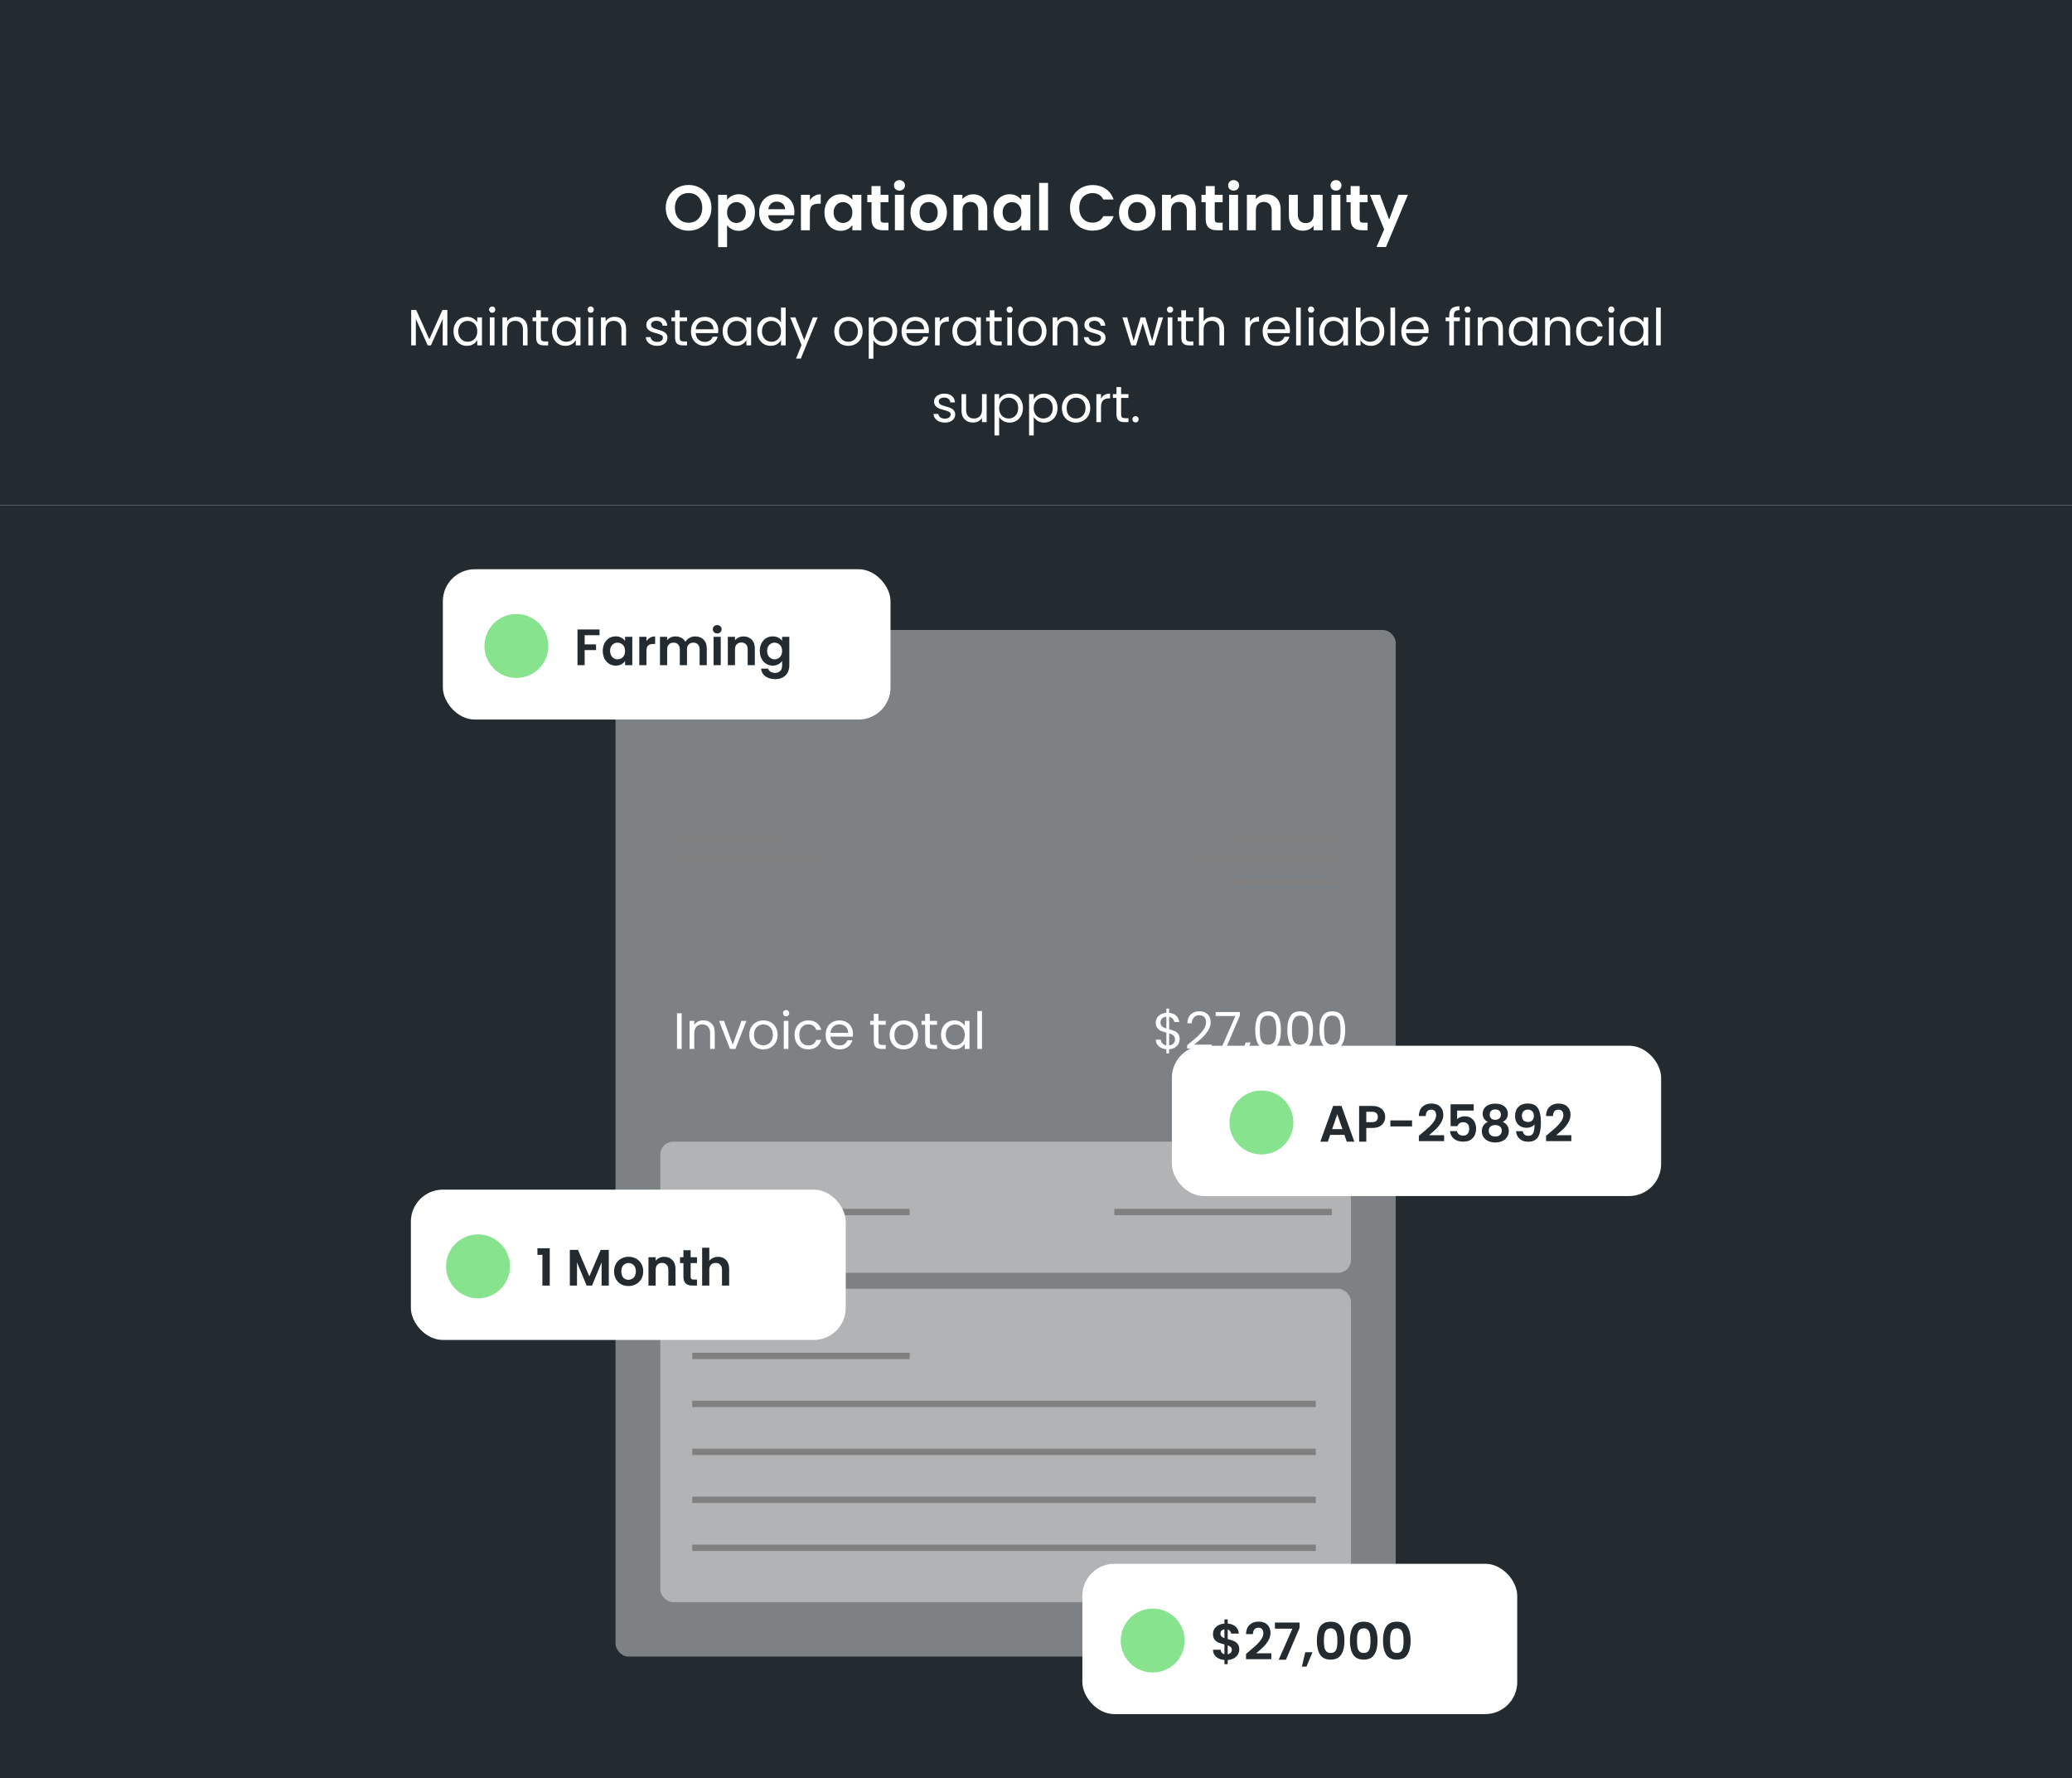 <svg width="648" height="556" viewBox="0 0 648 556" fill="none" xmlns="http://www.w3.org/2000/svg">
<rect x="0" y="0" width="648" height="556" fill="#333333" stroke="none"/>
<rect width="648" height="556" rx="8" fill="#F1F1F1"/>
<rect width="648" height="158" fill="#232B31"/>
<path d="M215.36 72.14C214.053 72.14 212.853 71.833 211.76 71.22C210.667 70.607 209.8 69.76 209.16 68.68C208.52 67.587 208.2 66.353 208.2 64.98C208.2 63.62 208.52 62.4 209.16 61.32C209.8 60.227 210.667 59.373 211.76 58.76C212.853 58.147 214.053 57.84 215.36 57.84C216.68 57.84 217.88 58.147 218.96 58.76C220.053 59.373 220.913 60.227 221.54 61.32C222.18 62.4 222.5 63.62 222.5 64.98C222.5 66.353 222.18 67.587 221.54 68.68C220.913 69.76 220.053 70.607 218.96 71.22C217.867 71.833 216.667 72.14 215.36 72.14ZM215.36 69.64C216.2 69.64 216.94 69.453 217.58 69.08C218.22 68.693 218.72 68.147 219.08 67.44C219.44 66.733 219.62 65.913 219.62 64.98C219.62 64.047 219.44 63.233 219.08 62.54C218.72 61.833 218.22 61.293 217.58 60.92C216.94 60.547 216.2 60.36 215.36 60.36C214.52 60.36 213.773 60.547 213.12 60.92C212.48 61.293 211.98 61.833 211.62 62.54C211.26 63.233 211.08 64.047 211.08 64.98C211.08 65.913 211.26 66.733 211.62 67.44C211.98 68.147 212.48 68.693 213.12 69.08C213.773 69.453 214.52 69.64 215.36 69.64ZM227.383 62.52C227.743 62.013 228.236 61.593 228.863 61.26C229.503 60.913 230.23 60.74 231.043 60.74C231.99 60.74 232.843 60.973 233.603 61.44C234.376 61.907 234.983 62.573 235.423 63.44C235.876 64.293 236.103 65.287 236.103 66.42C236.103 67.553 235.876 68.56 235.423 69.44C234.983 70.307 234.376 70.98 233.603 71.46C232.843 71.94 231.99 72.18 231.043 72.18C230.23 72.18 229.51 72.013 228.883 71.68C228.27 71.347 227.77 70.927 227.383 70.42V77.28H224.583V60.92H227.383V62.52ZM233.243 66.42C233.243 65.753 233.103 65.18 232.823 64.7C232.556 64.207 232.196 63.833 231.743 63.58C231.303 63.327 230.823 63.2 230.303 63.2C229.796 63.2 229.316 63.333 228.863 63.6C228.423 63.853 228.063 64.227 227.783 64.72C227.516 65.213 227.383 65.793 227.383 66.46C227.383 67.127 227.516 67.707 227.783 68.2C228.063 68.693 228.423 69.073 228.863 69.34C229.316 69.593 229.796 69.72 230.303 69.72C230.823 69.72 231.303 69.587 231.743 69.32C232.196 69.053 232.556 68.673 232.823 68.18C233.103 67.687 233.243 67.1 233.243 66.42ZM248.438 66.22C248.438 66.62 248.411 66.98 248.358 67.3H240.258C240.324 68.1 240.604 68.727 241.098 69.18C241.591 69.633 242.198 69.86 242.918 69.86C243.958 69.86 244.698 69.413 245.138 68.52H248.158C247.838 69.587 247.224 70.467 246.318 71.16C245.411 71.84 244.298 72.18 242.978 72.18C241.911 72.18 240.951 71.947 240.098 71.48C239.258 71 238.598 70.327 238.118 69.46C237.651 68.593 237.418 67.593 237.418 66.46C237.418 65.313 237.651 64.307 238.118 63.44C238.584 62.573 239.238 61.907 240.078 61.44C240.918 60.973 241.884 60.74 242.978 60.74C244.031 60.74 244.971 60.967 245.798 61.42C246.638 61.873 247.284 62.52 247.738 63.36C248.204 64.187 248.438 65.14 248.438 66.22ZM245.538 65.42C245.524 64.7 245.264 64.127 244.758 63.7C244.251 63.26 243.631 63.04 242.898 63.04C242.204 63.04 241.618 63.253 241.138 63.68C240.671 64.093 240.384 64.673 240.278 65.42H245.538ZM253.282 62.64C253.642 62.053 254.108 61.593 254.682 61.26C255.268 60.927 255.935 60.76 256.682 60.76V63.7H255.942C255.062 63.7 254.395 63.907 253.942 64.32C253.502 64.733 253.282 65.453 253.282 66.48V72H250.482V60.92H253.282V62.64ZM257.847 66.42C257.847 65.3 258.067 64.307 258.507 63.44C258.961 62.573 259.568 61.907 260.328 61.44C261.101 60.973 261.961 60.74 262.908 60.74C263.734 60.74 264.454 60.907 265.068 61.24C265.694 61.573 266.194 61.993 266.568 62.5V60.92H269.388V72H266.568V70.38C266.208 70.9 265.708 71.333 265.068 71.68C264.441 72.013 263.714 72.18 262.888 72.18C261.954 72.18 261.101 71.94 260.328 71.46C259.568 70.98 258.961 70.307 258.507 69.44C258.067 68.56 257.847 67.553 257.847 66.42ZM266.568 66.46C266.568 65.78 266.434 65.2 266.168 64.72C265.901 64.227 265.541 63.853 265.088 63.6C264.634 63.333 264.148 63.2 263.628 63.2C263.108 63.2 262.628 63.327 262.188 63.58C261.748 63.833 261.388 64.207 261.108 64.7C260.841 65.18 260.708 65.753 260.708 66.42C260.708 67.087 260.841 67.673 261.108 68.18C261.388 68.673 261.748 69.053 262.188 69.32C262.641 69.587 263.121 69.72 263.628 69.72C264.148 69.72 264.634 69.593 265.088 69.34C265.541 69.073 265.901 68.7 266.168 68.22C266.434 67.727 266.568 67.14 266.568 66.46ZM275.382 63.22V68.58C275.382 68.953 275.469 69.227 275.642 69.4C275.829 69.56 276.136 69.64 276.562 69.64H277.862V72H276.102C273.742 72 272.562 70.853 272.562 68.56V63.22H271.242V60.92H272.562V58.18H275.382V60.92H277.862V63.22H275.382ZM281.296 59.6C280.803 59.6 280.389 59.447 280.056 59.14C279.736 58.82 279.576 58.427 279.576 57.96C279.576 57.493 279.736 57.107 280.056 56.8C280.389 56.48 280.803 56.32 281.296 56.32C281.789 56.32 282.196 56.48 282.516 56.8C282.849 57.107 283.016 57.493 283.016 57.96C283.016 58.427 282.849 58.82 282.516 59.14C282.196 59.447 281.789 59.6 281.296 59.6ZM282.676 60.92V72H279.876V60.92H282.676ZM290.363 72.18C289.296 72.18 288.336 71.947 287.483 71.48C286.629 71 285.956 70.327 285.463 69.46C284.983 68.593 284.743 67.593 284.743 66.46C284.743 65.327 284.989 64.327 285.483 63.46C285.989 62.593 286.676 61.927 287.543 61.46C288.409 60.98 289.376 60.74 290.443 60.74C291.509 60.74 292.476 60.98 293.343 61.46C294.209 61.927 294.889 62.593 295.383 63.46C295.889 64.327 296.143 65.327 296.143 66.46C296.143 67.593 295.883 68.593 295.362 69.46C294.856 70.327 294.163 71 293.283 71.48C292.416 71.947 291.443 72.18 290.363 72.18ZM290.363 69.74C290.869 69.74 291.343 69.62 291.783 69.38C292.236 69.127 292.596 68.753 292.863 68.26C293.129 67.767 293.263 67.167 293.263 66.46C293.263 65.407 292.983 64.6 292.423 64.04C291.876 63.467 291.203 63.18 290.403 63.18C289.603 63.18 288.929 63.467 288.383 64.04C287.849 64.6 287.583 65.407 287.583 66.46C287.583 67.513 287.843 68.327 288.363 68.9C288.896 69.46 289.563 69.74 290.363 69.74ZM304.336 60.76C305.656 60.76 306.723 61.18 307.536 62.02C308.35 62.847 308.756 64.007 308.756 65.5V72H305.956V65.88C305.956 65 305.736 64.327 305.296 63.86C304.856 63.38 304.256 63.14 303.496 63.14C302.723 63.14 302.11 63.38 301.656 63.86C301.216 64.327 300.996 65 300.996 65.88V72H298.196V60.92H300.996V62.3C301.37 61.82 301.843 61.447 302.416 61.18C303.003 60.9 303.643 60.76 304.336 60.76ZM310.699 66.42C310.699 65.3 310.919 64.307 311.359 63.44C311.812 62.573 312.419 61.907 313.179 61.44C313.952 60.973 314.812 60.74 315.759 60.74C316.586 60.74 317.306 60.907 317.919 61.24C318.546 61.573 319.046 61.993 319.419 62.5V60.92H322.239V72H319.419V70.38C319.059 70.9 318.559 71.333 317.919 71.68C317.292 72.013 316.566 72.18 315.739 72.18C314.806 72.18 313.952 71.94 313.179 71.46C312.419 70.98 311.812 70.307 311.359 69.44C310.919 68.56 310.699 67.553 310.699 66.42ZM319.419 66.46C319.419 65.78 319.286 65.2 319.019 64.72C318.752 64.227 318.392 63.853 317.939 63.6C317.486 63.333 316.999 63.2 316.479 63.2C315.959 63.2 315.479 63.327 315.039 63.58C314.599 63.833 314.239 64.207 313.959 64.7C313.692 65.18 313.559 65.753 313.559 66.42C313.559 67.087 313.692 67.673 313.959 68.18C314.239 68.673 314.599 69.053 315.039 69.32C315.492 69.587 315.972 69.72 316.479 69.72C316.999 69.72 317.486 69.593 317.939 69.34C318.392 69.073 318.752 68.7 319.019 68.22C319.286 67.727 319.419 67.14 319.419 66.46ZM327.774 57.2V72H324.974V57.2H327.774ZM334.626 65C334.626 63.627 334.932 62.4 335.546 61.32C336.172 60.227 337.019 59.38 338.086 58.78C339.166 58.167 340.372 57.86 341.706 57.86C343.266 57.86 344.632 58.26 345.806 59.06C346.979 59.86 347.799 60.967 348.266 62.38H345.046C344.726 61.713 344.272 61.213 343.686 60.88C343.112 60.547 342.446 60.38 341.686 60.38C340.872 60.38 340.146 60.573 339.506 60.96C338.879 61.333 338.386 61.867 338.026 62.56C337.679 63.253 337.506 64.067 337.506 65C337.506 65.92 337.679 66.733 338.026 67.44C338.386 68.133 338.879 68.673 339.506 69.06C340.146 69.433 340.872 69.62 341.686 69.62C342.446 69.62 343.112 69.453 343.686 69.12C344.272 68.773 344.726 68.267 345.046 67.6H348.266C347.799 69.027 346.979 70.14 345.806 70.94C344.646 71.727 343.279 72.12 341.706 72.12C340.372 72.12 339.166 71.82 338.086 71.22C337.019 70.607 336.172 69.76 335.546 68.68C334.932 67.6 334.626 66.373 334.626 65ZM355.577 72.18C354.511 72.18 353.551 71.947 352.697 71.48C351.844 71 351.171 70.327 350.677 69.46C350.197 68.593 349.957 67.593 349.957 66.46C349.957 65.327 350.204 64.327 350.697 63.46C351.204 62.593 351.891 61.927 352.757 61.46C353.624 60.98 354.591 60.74 355.657 60.74C356.724 60.74 357.691 60.98 358.557 61.46C359.424 61.927 360.104 62.593 360.597 63.46C361.104 64.327 361.357 65.327 361.357 66.46C361.357 67.593 361.097 68.593 360.577 69.46C360.071 70.327 359.377 71 358.497 71.48C357.631 71.947 356.657 72.18 355.577 72.18ZM355.577 69.74C356.084 69.74 356.557 69.62 356.997 69.38C357.451 69.127 357.811 68.753 358.077 68.26C358.344 67.767 358.477 67.167 358.477 66.46C358.477 65.407 358.197 64.6 357.637 64.04C357.091 63.467 356.417 63.18 355.617 63.18C354.817 63.18 354.144 63.467 353.597 64.04C353.064 64.6 352.797 65.407 352.797 66.46C352.797 67.513 353.057 68.327 353.577 68.9C354.111 69.46 354.777 69.74 355.577 69.74ZM369.551 60.76C370.871 60.76 371.938 61.18 372.751 62.02C373.565 62.847 373.971 64.007 373.971 65.5V72H371.171V65.88C371.171 65 370.951 64.327 370.511 63.86C370.071 63.38 369.471 63.14 368.711 63.14C367.938 63.14 367.325 63.38 366.871 63.86C366.431 64.327 366.211 65 366.211 65.88V72H363.411V60.92H366.211V62.3C366.585 61.82 367.058 61.447 367.631 61.18C368.218 60.9 368.858 60.76 369.551 60.76ZM379.894 63.22V68.58C379.894 68.953 379.981 69.227 380.154 69.4C380.341 69.56 380.647 69.64 381.074 69.64H382.374V72H380.614C378.254 72 377.074 70.853 377.074 68.56V63.22H375.754V60.92H377.074V58.18H379.894V60.92H382.374V63.22H379.894ZM385.808 59.6C385.314 59.6 384.901 59.447 384.568 59.14C384.248 58.82 384.088 58.427 384.088 57.96C384.088 57.493 384.248 57.107 384.568 56.8C384.901 56.48 385.314 56.32 385.808 56.32C386.301 56.32 386.708 56.48 387.028 56.8C387.361 57.107 387.528 57.493 387.528 57.96C387.528 58.427 387.361 58.82 387.028 59.14C386.708 59.447 386.301 59.6 385.808 59.6ZM387.188 60.92V72H384.388V60.92H387.188ZM396.094 60.76C397.414 60.76 398.481 61.18 399.294 62.02C400.108 62.847 400.514 64.007 400.514 65.5V72H397.714V65.88C397.714 65 397.494 64.327 397.054 63.86C396.614 63.38 396.014 63.14 395.254 63.14C394.481 63.14 393.868 63.38 393.414 63.86C392.974 64.327 392.754 65 392.754 65.88V72H389.954V60.92H392.754V62.3C393.128 61.82 393.601 61.447 394.174 61.18C394.761 60.9 395.401 60.76 396.094 60.76ZM413.637 60.92V72H410.817V70.6C410.457 71.08 409.984 71.46 409.397 71.74C408.824 72.007 408.197 72.14 407.517 72.14C406.65 72.14 405.884 71.96 405.217 71.6C404.55 71.227 404.024 70.687 403.637 69.98C403.264 69.26 403.077 68.407 403.077 67.42V60.92H405.877V67.02C405.877 67.9 406.097 68.58 406.537 69.06C406.977 69.527 407.577 69.76 408.337 69.76C409.11 69.76 409.717 69.527 410.157 69.06C410.597 68.58 410.817 67.9 410.817 67.02V60.92H413.637ZM417.82 59.6C417.326 59.6 416.913 59.447 416.58 59.14C416.26 58.82 416.1 58.427 416.1 57.96C416.1 57.493 416.26 57.107 416.58 56.8C416.913 56.48 417.326 56.32 417.82 56.32C418.313 56.32 418.72 56.48 419.04 56.8C419.373 57.107 419.54 57.493 419.54 57.96C419.54 58.427 419.373 58.82 419.04 59.14C418.72 59.447 418.313 59.6 417.82 59.6ZM419.2 60.92V72H416.4V60.92H419.2ZM425.226 63.22V68.58C425.226 68.953 425.313 69.227 425.486 69.4C425.673 69.56 425.979 69.64 426.406 69.64H427.706V72H425.946C423.586 72 422.406 70.853 422.406 68.56V63.22H421.086V60.92H422.406V58.18H425.226V60.92H427.706V63.22H425.226ZM440.32 60.92L433.46 77.24H430.48L432.88 71.72L428.44 60.92H431.58L434.44 68.66L437.34 60.92H440.32Z" fill="white"/>
<path d="M139.911 96.928V108H138.455V99.744L134.775 108H133.751L130.055 99.728V108H128.599V96.928H130.167L134.263 106.08L138.359 96.928H139.911ZM141.836 103.584C141.836 102.688 142.018 101.904 142.38 101.232C142.743 100.549 143.239 100.021 143.868 99.648C144.508 99.275 145.218 99.088 145.996 99.088C146.764 99.088 147.431 99.253 147.996 99.584C148.562 99.915 148.983 100.331 149.26 100.832V99.232H150.732V108H149.26V106.368C148.972 106.88 148.54 107.307 147.964 107.648C147.399 107.979 146.738 108.144 145.98 108.144C145.202 108.144 144.498 107.952 143.868 107.568C143.239 107.184 142.743 106.645 142.38 105.952C142.018 105.259 141.836 104.469 141.836 103.584ZM149.26 103.6C149.26 102.939 149.127 102.363 148.86 101.872C148.594 101.381 148.231 101.008 147.772 100.752C147.324 100.485 146.828 100.352 146.284 100.352C145.74 100.352 145.244 100.48 144.796 100.736C144.348 100.992 143.991 101.365 143.724 101.856C143.458 102.347 143.324 102.923 143.324 103.584C143.324 104.256 143.458 104.843 143.724 105.344C143.991 105.835 144.348 106.213 144.796 106.48C145.244 106.736 145.74 106.864 146.284 106.864C146.828 106.864 147.324 106.736 147.772 106.48C148.231 106.213 148.594 105.835 148.86 105.344C149.127 104.843 149.26 104.261 149.26 103.6ZM153.945 97.808C153.668 97.808 153.433 97.712 153.241 97.52C153.049 97.328 152.953 97.093 152.953 96.816C152.953 96.539 153.049 96.304 153.241 96.112C153.433 95.92 153.668 95.824 153.945 95.824C154.212 95.824 154.436 95.92 154.617 96.112C154.809 96.304 154.905 96.539 154.905 96.816C154.905 97.093 154.809 97.328 154.617 97.52C154.436 97.712 154.212 97.808 153.945 97.808ZM154.649 99.232V108H153.193V99.232H154.649ZM161.402 99.072C162.469 99.072 163.333 99.397 163.994 100.048C164.656 100.688 164.986 101.616 164.986 102.832V108H163.546V103.04C163.546 102.165 163.328 101.499 162.89 101.04C162.453 100.571 161.856 100.336 161.098 100.336C160.33 100.336 159.717 100.576 159.258 101.056C158.81 101.536 158.586 102.235 158.586 103.152V108H157.13V99.232H158.586V100.48C158.874 100.032 159.264 99.685 159.754 99.44C160.256 99.195 160.805 99.072 161.402 99.072ZM169.141 100.432V105.6C169.141 106.027 169.231 106.331 169.413 106.512C169.594 106.683 169.909 106.768 170.357 106.768H171.429V108H170.117C169.306 108 168.698 107.813 168.293 107.44C167.887 107.067 167.685 106.453 167.685 105.6V100.432H166.549V99.232H167.685V97.024H169.141V99.232H171.429V100.432H169.141ZM172.649 103.584C172.649 102.688 172.83 101.904 173.193 101.232C173.556 100.549 174.052 100.021 174.681 99.648C175.321 99.275 176.03 99.088 176.809 99.088C177.577 99.088 178.244 99.253 178.809 99.584C179.374 99.915 179.796 100.331 180.073 100.832V99.232H181.545V108H180.073V106.368C179.785 106.88 179.353 107.307 178.777 107.648C178.212 107.979 177.55 108.144 176.793 108.144C176.014 108.144 175.31 107.952 174.681 107.568C174.052 107.184 173.556 106.645 173.193 105.952C172.83 105.259 172.649 104.469 172.649 103.584ZM180.073 103.6C180.073 102.939 179.94 102.363 179.673 101.872C179.406 101.381 179.044 101.008 178.585 100.752C178.137 100.485 177.641 100.352 177.097 100.352C176.553 100.352 176.057 100.48 175.609 100.736C175.161 100.992 174.804 101.365 174.537 101.856C174.27 102.347 174.137 102.923 174.137 103.584C174.137 104.256 174.27 104.843 174.537 105.344C174.804 105.835 175.161 106.213 175.609 106.48C176.057 106.736 176.553 106.864 177.097 106.864C177.641 106.864 178.137 106.736 178.585 106.48C179.044 106.213 179.406 105.835 179.673 105.344C179.94 104.843 180.073 104.261 180.073 103.6ZM184.757 97.808C184.48 97.808 184.245 97.712 184.053 97.52C183.861 97.328 183.765 97.093 183.765 96.816C183.765 96.539 183.861 96.304 184.053 96.112C184.245 95.92 184.48 95.824 184.757 95.824C185.024 95.824 185.248 95.92 185.429 96.112C185.621 96.304 185.717 96.539 185.717 96.816C185.717 97.093 185.621 97.328 185.429 97.52C185.248 97.712 185.024 97.808 184.757 97.808ZM185.461 99.232V108H184.005V99.232H185.461ZM192.215 99.072C193.282 99.072 194.146 99.397 194.807 100.048C195.468 100.688 195.799 101.616 195.799 102.832V108H194.359V103.04C194.359 102.165 194.14 101.499 193.703 101.04C193.266 100.571 192.668 100.336 191.911 100.336C191.143 100.336 190.53 100.576 190.071 101.056C189.623 101.536 189.399 102.235 189.399 103.152V108H187.943V99.232H189.399V100.48C189.687 100.032 190.076 99.685 190.567 99.44C191.068 99.195 191.618 99.072 192.215 99.072ZM205.547 108.144C204.875 108.144 204.272 108.032 203.739 107.808C203.206 107.573 202.784 107.253 202.475 106.848C202.166 106.432 201.995 105.957 201.963 105.424H203.467C203.51 105.861 203.712 106.219 204.075 106.496C204.448 106.773 204.934 106.912 205.531 106.912C206.086 106.912 206.523 106.789 206.843 106.544C207.163 106.299 207.323 105.989 207.323 105.616C207.323 105.232 207.152 104.949 206.811 104.768C206.47 104.576 205.942 104.389 205.227 104.208C204.576 104.037 204.043 103.867 203.627 103.696C203.222 103.515 202.87 103.253 202.571 102.912C202.283 102.56 202.139 102.101 202.139 101.536C202.139 101.088 202.272 100.677 202.539 100.304C202.806 99.931 203.184 99.637 203.675 99.424C204.166 99.2 204.726 99.088 205.355 99.088C206.326 99.088 207.11 99.333 207.707 99.824C208.304 100.315 208.624 100.987 208.667 101.84H207.211C207.179 101.381 206.992 101.013 206.651 100.736C206.32 100.459 205.872 100.32 205.307 100.32C204.784 100.32 204.368 100.432 204.059 100.656C203.75 100.88 203.595 101.173 203.595 101.536C203.595 101.824 203.686 102.064 203.867 102.256C204.059 102.437 204.294 102.587 204.571 102.704C204.859 102.811 205.254 102.933 205.755 103.072C206.384 103.243 206.896 103.413 207.291 103.584C207.686 103.744 208.022 103.989 208.299 104.32C208.587 104.651 208.736 105.083 208.747 105.616C208.747 106.096 208.614 106.528 208.347 106.912C208.08 107.296 207.702 107.6 207.211 107.824C206.731 108.037 206.176 108.144 205.547 108.144ZM212.578 100.432V105.6C212.578 106.027 212.669 106.331 212.85 106.512C213.032 106.683 213.346 106.768 213.794 106.768H214.866V108H213.554C212.744 108 212.136 107.813 211.73 107.44C211.325 107.067 211.122 106.453 211.122 105.6V100.432H209.986V99.232H211.122V97.024H212.578V99.232H214.866V100.432H212.578ZM224.63 103.28C224.63 103.557 224.614 103.851 224.582 104.16H217.574C217.628 105.024 217.921 105.701 218.454 106.192C218.998 106.672 219.654 106.912 220.422 106.912C221.052 106.912 221.574 106.768 221.99 106.48C222.417 106.181 222.716 105.787 222.886 105.296H224.454C224.22 106.139 223.75 106.827 223.046 107.36C222.342 107.883 221.468 108.144 220.422 108.144C219.59 108.144 218.844 107.957 218.182 107.584C217.532 107.211 217.02 106.683 216.646 106C216.273 105.307 216.086 104.507 216.086 103.6C216.086 102.693 216.268 101.899 216.63 101.216C216.993 100.533 217.5 100.011 218.15 99.648C218.812 99.275 219.569 99.088 220.422 99.088C221.254 99.088 221.99 99.269 222.63 99.632C223.27 99.995 223.761 100.496 224.102 101.136C224.454 101.765 224.63 102.48 224.63 103.28ZM223.126 102.976C223.126 102.421 223.004 101.947 222.758 101.552C222.513 101.147 222.177 100.843 221.75 100.64C221.334 100.427 220.87 100.32 220.358 100.32C219.622 100.32 218.993 100.555 218.47 101.024C217.958 101.493 217.665 102.144 217.59 102.976H223.126ZM226.008 103.584C226.008 102.688 226.19 101.904 226.552 101.232C226.915 100.549 227.411 100.021 228.04 99.648C228.68 99.275 229.39 99.088 230.168 99.088C230.936 99.088 231.603 99.253 232.168 99.584C232.734 99.915 233.155 100.331 233.432 100.832V99.232H234.904V108H233.432V106.368C233.144 106.88 232.712 107.307 232.136 107.648C231.571 107.979 230.91 108.144 230.152 108.144C229.374 108.144 228.67 107.952 228.04 107.568C227.411 107.184 226.915 106.645 226.552 105.952C226.19 105.259 226.008 104.469 226.008 103.584ZM233.432 103.6C233.432 102.939 233.299 102.363 233.032 101.872C232.766 101.381 232.403 101.008 231.944 100.752C231.496 100.485 231 100.352 230.456 100.352C229.912 100.352 229.416 100.48 228.968 100.736C228.52 100.992 228.163 101.365 227.896 101.856C227.63 102.347 227.496 102.923 227.496 103.584C227.496 104.256 227.63 104.843 227.896 105.344C228.163 105.835 228.52 106.213 228.968 106.48C229.416 106.736 229.912 106.864 230.456 106.864C231 106.864 231.496 106.736 231.944 106.48C232.403 106.213 232.766 105.835 233.032 105.344C233.299 104.843 233.432 104.261 233.432 103.6ZM236.821 103.584C236.821 102.688 237.002 101.904 237.365 101.232C237.727 100.549 238.223 100.021 238.853 99.648C239.493 99.275 240.207 99.088 240.997 99.088C241.679 99.088 242.314 99.248 242.901 99.568C243.487 99.877 243.935 100.288 244.245 100.8V96.16H245.717V108H244.245V106.352C243.957 106.875 243.53 107.307 242.965 107.648C242.399 107.979 241.738 108.144 240.981 108.144C240.202 108.144 239.493 107.952 238.853 107.568C238.223 107.184 237.727 106.645 237.365 105.952C237.002 105.259 236.821 104.469 236.821 103.584ZM244.245 103.6C244.245 102.939 244.111 102.363 243.845 101.872C243.578 101.381 243.215 101.008 242.757 100.752C242.309 100.485 241.813 100.352 241.269 100.352C240.725 100.352 240.229 100.48 239.781 100.736C239.333 100.992 238.975 101.365 238.709 101.856C238.442 102.347 238.309 102.923 238.309 103.584C238.309 104.256 238.442 104.843 238.709 105.344C238.975 105.835 239.333 106.213 239.781 106.48C240.229 106.736 240.725 106.864 241.269 106.864C241.813 106.864 242.309 106.736 242.757 106.48C243.215 106.213 243.578 105.835 243.845 105.344C244.111 104.843 244.245 104.261 244.245 103.6ZM255.729 99.232L250.449 112.128H248.945L250.673 107.904L247.137 99.232H248.753L251.505 106.336L254.225 99.232H255.729ZM265.283 108.144C264.461 108.144 263.715 107.957 263.043 107.584C262.381 107.211 261.859 106.683 261.475 106C261.101 105.307 260.915 104.507 260.915 103.6C260.915 102.704 261.107 101.915 261.491 101.232C261.885 100.539 262.419 100.011 263.091 99.648C263.763 99.275 264.515 99.088 265.347 99.088C266.179 99.088 266.931 99.275 267.603 99.648C268.275 100.011 268.803 100.533 269.187 101.216C269.581 101.899 269.779 102.693 269.779 103.6C269.779 104.507 269.576 105.307 269.171 106C268.776 106.683 268.237 107.211 267.555 107.584C266.872 107.957 266.115 108.144 265.283 108.144ZM265.283 106.864C265.805 106.864 266.296 106.741 266.755 106.496C267.213 106.251 267.581 105.883 267.859 105.392C268.147 104.901 268.291 104.304 268.291 103.6C268.291 102.896 268.152 102.299 267.875 101.808C267.597 101.317 267.235 100.955 266.787 100.72C266.339 100.475 265.853 100.352 265.331 100.352C264.797 100.352 264.307 100.475 263.859 100.72C263.421 100.955 263.069 101.317 262.803 101.808C262.536 102.299 262.403 102.896 262.403 103.6C262.403 104.315 262.531 104.917 262.787 105.408C263.053 105.899 263.405 106.267 263.843 106.512C264.28 106.747 264.76 106.864 265.283 106.864ZM273.149 100.848C273.437 100.347 273.864 99.931 274.429 99.6C275.005 99.259 275.672 99.088 276.429 99.088C277.208 99.088 277.912 99.275 278.541 99.648C279.181 100.021 279.682 100.549 280.045 101.232C280.408 101.904 280.589 102.688 280.589 103.584C280.589 104.469 280.408 105.259 280.045 105.952C279.682 106.645 279.181 107.184 278.541 107.568C277.912 107.952 277.208 108.144 276.429 108.144C275.682 108.144 275.021 107.979 274.445 107.648C273.88 107.307 273.448 106.885 273.149 106.384V112.16H271.693V99.232H273.149V100.848ZM279.101 103.584C279.101 102.923 278.968 102.347 278.701 101.856C278.434 101.365 278.072 100.992 277.613 100.736C277.165 100.48 276.669 100.352 276.125 100.352C275.592 100.352 275.096 100.485 274.637 100.752C274.189 101.008 273.826 101.387 273.549 101.888C273.282 102.379 273.149 102.949 273.149 103.6C273.149 104.261 273.282 104.843 273.549 105.344C273.826 105.835 274.189 106.213 274.637 106.48C275.096 106.736 275.592 106.864 276.125 106.864C276.669 106.864 277.165 106.736 277.613 106.48C278.072 106.213 278.434 105.835 278.701 105.344C278.968 104.843 279.101 104.256 279.101 103.584ZM290.505 103.28C290.505 103.557 290.489 103.851 290.457 104.16H283.449C283.503 105.024 283.796 105.701 284.329 106.192C284.873 106.672 285.529 106.912 286.297 106.912C286.927 106.912 287.449 106.768 287.865 106.48C288.292 106.181 288.591 105.787 288.761 105.296H290.329C290.095 106.139 289.625 106.827 288.921 107.36C288.217 107.883 287.343 108.144 286.297 108.144C285.465 108.144 284.719 107.957 284.057 107.584C283.407 107.211 282.895 106.683 282.521 106C282.148 105.307 281.961 104.507 281.961 103.6C281.961 102.693 282.143 101.899 282.505 101.216C282.868 100.533 283.375 100.011 284.025 99.648C284.687 99.275 285.444 99.088 286.297 99.088C287.129 99.088 287.865 99.269 288.505 99.632C289.145 99.995 289.636 100.496 289.977 101.136C290.329 101.765 290.505 102.48 290.505 103.28ZM289.001 102.976C289.001 102.421 288.879 101.947 288.633 101.552C288.388 101.147 288.052 100.843 287.625 100.64C287.209 100.427 286.745 100.32 286.233 100.32C285.497 100.32 284.868 100.555 284.345 101.024C283.833 101.493 283.54 102.144 283.465 102.976H289.001ZM293.883 100.656C294.139 100.155 294.502 99.765 294.971 99.488C295.451 99.211 296.033 99.072 296.715 99.072V100.576H296.331C294.699 100.576 293.883 101.461 293.883 103.232V108H292.427V99.232H293.883V100.656ZM297.852 103.584C297.852 102.688 298.033 101.904 298.396 101.232C298.759 100.549 299.255 100.021 299.884 99.648C300.524 99.275 301.233 99.088 302.012 99.088C302.78 99.088 303.447 99.253 304.012 99.584C304.577 99.915 304.999 100.331 305.276 100.832V99.232H306.748V108H305.276V106.368C304.988 106.88 304.556 107.307 303.98 107.648C303.415 107.979 302.753 108.144 301.996 108.144C301.217 108.144 300.513 107.952 299.884 107.568C299.255 107.184 298.759 106.645 298.396 105.952C298.033 105.259 297.852 104.469 297.852 103.584ZM305.276 103.6C305.276 102.939 305.143 102.363 304.876 101.872C304.609 101.381 304.247 101.008 303.788 100.752C303.34 100.485 302.844 100.352 302.3 100.352C301.756 100.352 301.26 100.48 300.812 100.736C300.364 100.992 300.007 101.365 299.74 101.856C299.473 102.347 299.34 102.923 299.34 103.584C299.34 104.256 299.473 104.843 299.74 105.344C300.007 105.835 300.364 106.213 300.812 106.48C301.26 106.736 301.756 106.864 302.3 106.864C302.844 106.864 303.34 106.736 303.788 106.48C304.247 106.213 304.609 105.835 304.876 105.344C305.143 104.843 305.276 104.261 305.276 103.6ZM310.985 100.432V105.6C310.985 106.027 311.075 106.331 311.257 106.512C311.438 106.683 311.753 106.768 312.201 106.768H313.273V108H311.961C311.15 108 310.542 107.813 310.137 107.44C309.731 107.067 309.529 106.453 309.529 105.6V100.432H308.393V99.232H309.529V97.024H310.985V99.232H313.273V100.432H310.985ZM315.789 97.808C315.511 97.808 315.277 97.712 315.085 97.52C314.893 97.328 314.797 97.093 314.797 96.816C314.797 96.539 314.893 96.304 315.085 96.112C315.277 95.92 315.511 95.824 315.789 95.824C316.055 95.824 316.279 95.92 316.461 96.112C316.653 96.304 316.749 96.539 316.749 96.816C316.749 97.093 316.653 97.328 316.461 97.52C316.279 97.712 316.055 97.808 315.789 97.808ZM316.493 99.232V108H315.037V99.232H316.493ZM322.798 108.144C321.977 108.144 321.23 107.957 320.558 107.584C319.897 107.211 319.374 106.683 318.99 106C318.617 105.307 318.43 104.507 318.43 103.6C318.43 102.704 318.622 101.915 319.006 101.232C319.401 100.539 319.934 100.011 320.606 99.648C321.278 99.275 322.03 99.088 322.862 99.088C323.694 99.088 324.446 99.275 325.118 99.648C325.79 100.011 326.318 100.533 326.702 101.216C327.097 101.899 327.294 102.693 327.294 103.6C327.294 104.507 327.092 105.307 326.686 106C326.292 106.683 325.753 107.211 325.07 107.584C324.388 107.957 323.63 108.144 322.798 108.144ZM322.798 106.864C323.321 106.864 323.812 106.741 324.27 106.496C324.729 106.251 325.097 105.883 325.374 105.392C325.662 104.901 325.806 104.304 325.806 103.6C325.806 102.896 325.668 102.299 325.39 101.808C325.113 101.317 324.75 100.955 324.302 100.72C323.854 100.475 323.369 100.352 322.846 100.352C322.313 100.352 321.822 100.475 321.374 100.72C320.937 100.955 320.585 101.317 320.318 101.808C320.052 102.299 319.918 102.896 319.918 103.6C319.918 104.315 320.046 104.917 320.302 105.408C320.569 105.899 320.921 106.267 321.358 106.512C321.796 106.747 322.276 106.864 322.798 106.864ZM333.481 99.072C334.547 99.072 335.411 99.397 336.073 100.048C336.734 100.688 337.065 101.616 337.065 102.832V108H335.625V103.04C335.625 102.165 335.406 101.499 334.969 101.04C334.531 100.571 333.934 100.336 333.177 100.336C332.409 100.336 331.795 100.576 331.337 101.056C330.889 101.536 330.665 102.235 330.665 103.152V108H329.209V99.232H330.665V100.48C330.953 100.032 331.342 99.685 331.833 99.44C332.334 99.195 332.883 99.072 333.481 99.072ZM342.547 108.144C341.875 108.144 341.272 108.032 340.739 107.808C340.206 107.573 339.784 107.253 339.475 106.848C339.166 106.432 338.995 105.957 338.963 105.424H340.467C340.51 105.861 340.712 106.219 341.075 106.496C341.448 106.773 341.934 106.912 342.531 106.912C343.086 106.912 343.523 106.789 343.843 106.544C344.163 106.299 344.323 105.989 344.323 105.616C344.323 105.232 344.152 104.949 343.811 104.768C343.47 104.576 342.942 104.389 342.227 104.208C341.576 104.037 341.043 103.867 340.627 103.696C340.222 103.515 339.87 103.253 339.571 102.912C339.283 102.56 339.139 102.101 339.139 101.536C339.139 101.088 339.272 100.677 339.539 100.304C339.806 99.931 340.184 99.637 340.675 99.424C341.166 99.2 341.726 99.088 342.355 99.088C343.326 99.088 344.11 99.333 344.707 99.824C345.304 100.315 345.624 100.987 345.667 101.84H344.211C344.179 101.381 343.992 101.013 343.651 100.736C343.32 100.459 342.872 100.32 342.307 100.32C341.784 100.32 341.368 100.432 341.059 100.656C340.75 100.88 340.595 101.173 340.595 101.536C340.595 101.824 340.686 102.064 340.867 102.256C341.059 102.437 341.294 102.587 341.571 102.704C341.859 102.811 342.254 102.933 342.755 103.072C343.384 103.243 343.896 103.413 344.291 103.584C344.686 103.744 345.022 103.989 345.299 104.32C345.587 104.651 345.736 105.083 345.747 105.616C345.747 106.096 345.614 106.528 345.347 106.912C345.08 107.296 344.702 107.6 344.211 107.824C343.731 108.037 343.176 108.144 342.547 108.144ZM363.748 99.232L361.012 108H359.508L357.396 101.04L355.284 108H353.78L351.028 99.232H352.516L354.532 106.592L356.708 99.232H358.196L360.324 106.608L362.308 99.232H363.748ZM365.945 97.808C365.668 97.808 365.433 97.712 365.241 97.52C365.049 97.328 364.953 97.093 364.953 96.816C364.953 96.539 365.049 96.304 365.241 96.112C365.433 95.92 365.668 95.824 365.945 95.824C366.212 95.824 366.436 95.92 366.617 96.112C366.809 96.304 366.905 96.539 366.905 96.816C366.905 97.093 366.809 97.328 366.617 97.52C366.436 97.712 366.212 97.808 365.945 97.808ZM366.649 99.232V108H365.193V99.232H366.649ZM370.906 100.432V105.6C370.906 106.027 370.997 106.331 371.178 106.512C371.36 106.683 371.674 106.768 372.122 106.768H373.194V108H371.882C371.072 108 370.464 107.813 370.058 107.44C369.653 107.067 369.45 106.453 369.45 105.6V100.432H368.314V99.232H369.45V97.024H370.906V99.232H373.194V100.432H370.906ZM379.311 99.072C379.972 99.072 380.569 99.216 381.103 99.504C381.636 99.781 382.052 100.203 382.351 100.768C382.66 101.333 382.815 102.021 382.815 102.832V108H381.375V103.04C381.375 102.165 381.156 101.499 380.719 101.04C380.281 100.571 379.684 100.336 378.927 100.336C378.159 100.336 377.545 100.576 377.087 101.056C376.639 101.536 376.415 102.235 376.415 103.152V108H374.959V96.16H376.415V100.48C376.703 100.032 377.097 99.685 377.599 99.44C378.111 99.195 378.681 99.072 379.311 99.072ZM390.915 100.656C391.171 100.155 391.533 99.765 392.003 99.488C392.483 99.211 393.064 99.072 393.747 99.072V100.576H393.363C391.731 100.576 390.915 101.461 390.915 103.232V108H389.459V99.232H390.915V100.656ZM403.427 103.28C403.427 103.557 403.411 103.851 403.379 104.16H396.371C396.425 105.024 396.718 105.701 397.251 106.192C397.795 106.672 398.451 106.912 399.219 106.912C399.849 106.912 400.371 106.768 400.787 106.48C401.214 106.181 401.513 105.787 401.683 105.296H403.251C403.017 106.139 402.547 106.827 401.843 107.36C401.139 107.883 400.265 108.144 399.219 108.144C398.387 108.144 397.641 107.957 396.979 107.584C396.329 107.211 395.817 106.683 395.443 106C395.07 105.307 394.883 104.507 394.883 103.6C394.883 102.693 395.065 101.899 395.427 101.216C395.79 100.533 396.297 100.011 396.947 99.648C397.609 99.275 398.366 99.088 399.219 99.088C400.051 99.088 400.787 99.269 401.427 99.632C402.067 99.995 402.558 100.496 402.899 101.136C403.251 101.765 403.427 102.48 403.427 103.28ZM401.923 102.976C401.923 102.421 401.801 101.947 401.555 101.552C401.31 101.147 400.974 100.843 400.547 100.64C400.131 100.427 399.667 100.32 399.155 100.32C398.419 100.32 397.79 100.555 397.267 101.024C396.755 101.493 396.462 102.144 396.387 102.976H401.923ZM406.805 96.16V108H405.349V96.16H406.805ZM410.039 97.808C409.761 97.808 409.527 97.712 409.335 97.52C409.143 97.328 409.047 97.093 409.047 96.816C409.047 96.539 409.143 96.304 409.335 96.112C409.527 95.92 409.761 95.824 410.039 95.824C410.305 95.824 410.529 95.92 410.711 96.112C410.903 96.304 410.999 96.539 410.999 96.816C410.999 97.093 410.903 97.328 410.711 97.52C410.529 97.712 410.305 97.808 410.039 97.808ZM410.743 99.232V108H409.287V99.232H410.743ZM412.68 103.584C412.68 102.688 412.862 101.904 413.224 101.232C413.587 100.549 414.083 100.021 414.712 99.648C415.352 99.275 416.062 99.088 416.84 99.088C417.608 99.088 418.275 99.253 418.84 99.584C419.406 99.915 419.827 100.331 420.104 100.832V99.232H421.576V108H420.104V106.368C419.816 106.88 419.384 107.307 418.808 107.648C418.243 107.979 417.582 108.144 416.824 108.144C416.046 108.144 415.342 107.952 414.712 107.568C414.083 107.184 413.587 106.645 413.224 105.952C412.862 105.259 412.68 104.469 412.68 103.584ZM420.104 103.6C420.104 102.939 419.971 102.363 419.704 101.872C419.438 101.381 419.075 101.008 418.616 100.752C418.168 100.485 417.672 100.352 417.128 100.352C416.584 100.352 416.088 100.48 415.64 100.736C415.192 100.992 414.835 101.365 414.568 101.856C414.302 102.347 414.168 102.923 414.168 103.584C414.168 104.256 414.302 104.843 414.568 105.344C414.835 105.835 415.192 106.213 415.64 106.48C416.088 106.736 416.584 106.864 417.128 106.864C417.672 106.864 418.168 106.736 418.616 106.48C419.075 106.213 419.438 105.835 419.704 105.344C419.971 104.843 420.104 104.261 420.104 103.6ZM425.493 100.864C425.791 100.341 426.229 99.915 426.805 99.584C427.381 99.253 428.037 99.088 428.773 99.088C429.562 99.088 430.271 99.275 430.901 99.648C431.53 100.021 432.026 100.549 432.389 101.232C432.751 101.904 432.933 102.688 432.933 103.584C432.933 104.469 432.751 105.259 432.389 105.952C432.026 106.645 431.525 107.184 430.885 107.568C430.255 107.952 429.551 108.144 428.773 108.144C428.015 108.144 427.349 107.979 426.773 107.648C426.207 107.317 425.781 106.896 425.493 106.384V108H424.037V96.16H425.493V100.864ZM431.445 103.584C431.445 102.923 431.311 102.347 431.045 101.856C430.778 101.365 430.415 100.992 429.957 100.736C429.509 100.48 429.013 100.352 428.469 100.352C427.935 100.352 427.439 100.485 426.981 100.752C426.533 101.008 426.17 101.387 425.893 101.888C425.626 102.379 425.493 102.949 425.493 103.6C425.493 104.261 425.626 104.843 425.893 105.344C426.17 105.835 426.533 106.213 426.981 106.48C427.439 106.736 427.935 106.864 428.469 106.864C429.013 106.864 429.509 106.736 429.957 106.48C430.415 106.213 430.778 105.835 431.045 105.344C431.311 104.843 431.445 104.256 431.445 103.584ZM436.305 96.16V108H434.849V96.16H436.305ZM446.787 103.28C446.787 103.557 446.771 103.851 446.739 104.16H439.731C439.784 105.024 440.077 105.701 440.611 106.192C441.155 106.672 441.811 106.912 442.579 106.912C443.208 106.912 443.731 106.768 444.147 106.48C444.573 106.181 444.872 105.787 445.043 105.296H446.611C446.376 106.139 445.907 106.827 445.203 107.36C444.499 107.883 443.624 108.144 442.579 108.144C441.747 108.144 441 107.957 440.339 107.584C439.688 107.211 439.176 106.683 438.803 106C438.429 105.307 438.243 104.507 438.243 103.6C438.243 102.693 438.424 101.899 438.787 101.216C439.149 100.533 439.656 100.011 440.307 99.648C440.968 99.275 441.725 99.088 442.579 99.088C443.411 99.088 444.147 99.269 444.787 99.632C445.427 99.995 445.917 100.496 446.259 101.136C446.611 101.765 446.787 102.48 446.787 103.28ZM445.283 102.976C445.283 102.421 445.16 101.947 444.915 101.552C444.669 101.147 444.333 100.843 443.907 100.64C443.491 100.427 443.027 100.32 442.515 100.32C441.779 100.32 441.149 100.555 440.627 101.024C440.115 101.493 439.821 102.144 439.747 102.976H445.283ZM456.542 100.432H454.702V108H453.246V100.432H452.11V99.232H453.246V98.608C453.246 97.627 453.497 96.912 453.998 96.464C454.51 96.005 455.326 95.776 456.446 95.776V96.992C455.806 96.992 455.353 97.12 455.086 97.376C454.83 97.621 454.702 98.032 454.702 98.608V99.232H456.542V100.432ZM458.992 97.808C458.714 97.808 458.48 97.712 458.288 97.52C458.096 97.328 458 97.093 458 96.816C458 96.539 458.096 96.304 458.288 96.112C458.48 95.92 458.714 95.824 458.992 95.824C459.258 95.824 459.482 95.92 459.664 96.112C459.856 96.304 459.952 96.539 459.952 96.816C459.952 97.093 459.856 97.328 459.664 97.52C459.482 97.712 459.258 97.808 458.992 97.808ZM459.696 99.232V108H458.24V99.232H459.696ZM466.449 99.072C467.516 99.072 468.38 99.397 469.041 100.048C469.703 100.688 470.033 101.616 470.033 102.832V108H468.593V103.04C468.593 102.165 468.375 101.499 467.937 101.04C467.5 100.571 466.903 100.336 466.145 100.336C465.377 100.336 464.764 100.576 464.305 101.056C463.857 101.536 463.633 102.235 463.633 103.152V108H462.177V99.232H463.633V100.48C463.921 100.032 464.311 99.685 464.801 99.44C465.303 99.195 465.852 99.072 466.449 99.072ZM471.868 103.584C471.868 102.688 472.049 101.904 472.412 101.232C472.774 100.549 473.27 100.021 473.9 99.648C474.54 99.275 475.249 99.088 476.028 99.088C476.796 99.088 477.462 99.253 478.028 99.584C478.593 99.915 479.014 100.331 479.292 100.832V99.232H480.764V108H479.292V106.368C479.004 106.88 478.572 107.307 477.996 107.648C477.43 107.979 476.769 108.144 476.012 108.144C475.233 108.144 474.529 107.952 473.9 107.568C473.27 107.184 472.774 106.645 472.412 105.952C472.049 105.259 471.868 104.469 471.868 103.584ZM479.292 103.6C479.292 102.939 479.158 102.363 478.892 101.872C478.625 101.381 478.262 101.008 477.804 100.752C477.356 100.485 476.86 100.352 476.316 100.352C475.772 100.352 475.276 100.48 474.828 100.736C474.38 100.992 474.022 101.365 473.756 101.856C473.489 102.347 473.356 102.923 473.356 103.584C473.356 104.256 473.489 104.843 473.756 105.344C474.022 105.835 474.38 106.213 474.828 106.48C475.276 106.736 475.772 106.864 476.316 106.864C476.86 106.864 477.356 106.736 477.804 106.48C478.262 106.213 478.625 105.835 478.892 105.344C479.158 104.843 479.292 104.261 479.292 103.6ZM487.496 99.072C488.563 99.072 489.427 99.397 490.088 100.048C490.75 100.688 491.08 101.616 491.08 102.832V108H489.64V103.04C489.64 102.165 489.422 101.499 488.984 101.04C488.547 100.571 487.95 100.336 487.192 100.336C486.424 100.336 485.811 100.576 485.352 101.056C484.904 101.536 484.68 102.235 484.68 103.152V108H483.224V99.232H484.68V100.48C484.968 100.032 485.358 99.685 485.848 99.44C486.35 99.195 486.899 99.072 487.496 99.072ZM492.915 103.6C492.915 102.693 493.096 101.904 493.459 101.232C493.821 100.549 494.323 100.021 494.963 99.648C495.613 99.275 496.355 99.088 497.187 99.088C498.264 99.088 499.149 99.349 499.843 99.872C500.547 100.395 501.011 101.12 501.235 102.048H499.667C499.517 101.515 499.224 101.093 498.787 100.784C498.36 100.475 497.827 100.32 497.187 100.32C496.355 100.32 495.683 100.608 495.171 101.184C494.659 101.749 494.403 102.555 494.403 103.6C494.403 104.656 494.659 105.472 495.171 106.048C495.683 106.624 496.355 106.912 497.187 106.912C497.827 106.912 498.36 106.763 498.787 106.464C499.213 106.165 499.507 105.739 499.667 105.184H501.235C501 106.08 500.531 106.8 499.827 107.344C499.123 107.877 498.243 108.144 497.187 108.144C496.355 108.144 495.613 107.957 494.963 107.584C494.323 107.211 493.821 106.683 493.459 106C493.096 105.317 492.915 104.517 492.915 103.6ZM503.929 97.808C503.652 97.808 503.417 97.712 503.225 97.52C503.033 97.328 502.937 97.093 502.937 96.816C502.937 96.539 503.033 96.304 503.225 96.112C503.417 95.92 503.652 95.824 503.929 95.824C504.196 95.824 504.42 95.92 504.601 96.112C504.793 96.304 504.889 96.539 504.889 96.816C504.889 97.093 504.793 97.328 504.601 97.52C504.42 97.712 504.196 97.808 503.929 97.808ZM504.633 99.232V108H503.177V99.232H504.633ZM506.571 103.584C506.571 102.688 506.752 101.904 507.115 101.232C507.477 100.549 507.973 100.021 508.603 99.648C509.243 99.275 509.952 99.088 510.731 99.088C511.499 99.088 512.165 99.253 512.731 99.584C513.296 99.915 513.717 100.331 513.995 100.832V99.232H515.467V108H513.995V106.368C513.707 106.88 513.275 107.307 512.699 107.648C512.133 107.979 511.472 108.144 510.715 108.144C509.936 108.144 509.232 107.952 508.603 107.568C507.973 107.184 507.477 106.645 507.115 105.952C506.752 105.259 506.571 104.469 506.571 103.584ZM513.995 103.6C513.995 102.939 513.861 102.363 513.595 101.872C513.328 101.381 512.965 101.008 512.507 100.752C512.059 100.485 511.563 100.352 511.019 100.352C510.475 100.352 509.979 100.48 509.531 100.736C509.083 100.992 508.725 101.365 508.459 101.856C508.192 102.347 508.059 102.923 508.059 103.584C508.059 104.256 508.192 104.843 508.459 105.344C508.725 105.835 509.083 106.213 509.531 106.48C509.979 106.736 510.475 106.864 511.019 106.864C511.563 106.864 512.059 106.736 512.507 106.48C512.965 106.213 513.328 105.835 513.595 105.344C513.861 104.843 513.995 104.261 513.995 103.6ZM519.383 96.16V108H517.927V96.16H519.383ZM295.531 132.144C294.859 132.144 294.257 132.032 293.723 131.808C293.19 131.573 292.769 131.253 292.459 130.848C292.15 130.432 291.979 129.957 291.947 129.424H293.451C293.494 129.861 293.697 130.219 294.059 130.496C294.433 130.773 294.918 130.912 295.515 130.912C296.07 130.912 296.507 130.789 296.827 130.544C297.147 130.299 297.307 129.989 297.307 129.616C297.307 129.232 297.137 128.949 296.795 128.768C296.454 128.576 295.926 128.389 295.211 128.208C294.561 128.037 294.027 127.867 293.611 127.696C293.206 127.515 292.854 127.253 292.555 126.912C292.267 126.56 292.123 126.101 292.123 125.536C292.123 125.088 292.257 124.677 292.523 124.304C292.79 123.931 293.169 123.637 293.659 123.424C294.15 123.2 294.71 123.088 295.339 123.088C296.31 123.088 297.094 123.333 297.691 123.824C298.289 124.315 298.609 124.987 298.651 125.84H297.195C297.163 125.381 296.977 125.013 296.635 124.736C296.305 124.459 295.857 124.32 295.291 124.32C294.769 124.32 294.353 124.432 294.043 124.656C293.734 124.88 293.579 125.173 293.579 125.536C293.579 125.824 293.67 126.064 293.851 126.256C294.043 126.437 294.278 126.587 294.555 126.704C294.843 126.811 295.238 126.933 295.739 127.072C296.369 127.243 296.881 127.413 297.275 127.584C297.67 127.744 298.006 127.989 298.283 128.32C298.571 128.651 298.721 129.083 298.731 129.616C298.731 130.096 298.598 130.528 298.331 130.912C298.065 131.296 297.686 131.6 297.195 131.824C296.715 132.037 296.161 132.144 295.531 132.144ZM308.563 123.232V132H307.107V130.704C306.829 131.152 306.44 131.504 305.939 131.76C305.448 132.005 304.904 132.128 304.307 132.128C303.624 132.128 303.011 131.989 302.467 131.712C301.923 131.424 301.491 130.997 301.171 130.432C300.861 129.867 300.707 129.179 300.707 128.368V123.232H302.147V128.176C302.147 129.04 302.365 129.707 302.803 130.176C303.24 130.635 303.837 130.864 304.595 130.864C305.373 130.864 305.987 130.624 306.435 130.144C306.883 129.664 307.107 128.965 307.107 128.048V123.232H308.563ZM312.477 124.848C312.765 124.347 313.192 123.931 313.757 123.6C314.333 123.259 315 123.088 315.757 123.088C316.536 123.088 317.24 123.275 317.869 123.648C318.509 124.021 319.01 124.549 319.373 125.232C319.736 125.904 319.917 126.688 319.917 127.584C319.917 128.469 319.736 129.259 319.373 129.952C319.01 130.645 318.509 131.184 317.869 131.568C317.24 131.952 316.536 132.144 315.757 132.144C315.01 132.144 314.349 131.979 313.773 131.648C313.208 131.307 312.776 130.885 312.477 130.384V136.16H311.021V123.232H312.477V124.848ZM318.429 127.584C318.429 126.923 318.296 126.347 318.029 125.856C317.762 125.365 317.4 124.992 316.941 124.736C316.493 124.48 315.997 124.352 315.453 124.352C314.92 124.352 314.424 124.485 313.965 124.752C313.517 125.008 313.154 125.387 312.877 125.888C312.61 126.379 312.477 126.949 312.477 127.6C312.477 128.261 312.61 128.843 312.877 129.344C313.154 129.835 313.517 130.213 313.965 130.48C314.424 130.736 314.92 130.864 315.453 130.864C315.997 130.864 316.493 130.736 316.941 130.48C317.4 130.213 317.762 129.835 318.029 129.344C318.296 128.843 318.429 128.256 318.429 127.584ZM323.29 124.848C323.578 124.347 324.004 123.931 324.57 123.6C325.146 123.259 325.812 123.088 326.57 123.088C327.348 123.088 328.052 123.275 328.682 123.648C329.322 124.021 329.823 124.549 330.186 125.232C330.548 125.904 330.73 126.688 330.73 127.584C330.73 128.469 330.548 129.259 330.186 129.952C329.823 130.645 329.322 131.184 328.682 131.568C328.052 131.952 327.348 132.144 326.57 132.144C325.823 132.144 325.162 131.979 324.586 131.648C324.02 131.307 323.588 130.885 323.29 130.384V136.16H321.834V123.232H323.29V124.848ZM329.242 127.584C329.242 126.923 329.108 126.347 328.842 125.856C328.575 125.365 328.212 124.992 327.754 124.736C327.306 124.48 326.81 124.352 326.266 124.352C325.732 124.352 325.236 124.485 324.778 124.752C324.33 125.008 323.967 125.387 323.69 125.888C323.423 126.379 323.29 126.949 323.29 127.6C323.29 128.261 323.423 128.843 323.69 129.344C323.967 129.835 324.33 130.213 324.778 130.48C325.236 130.736 325.732 130.864 326.266 130.864C326.81 130.864 327.306 130.736 327.754 130.48C328.212 130.213 328.575 129.835 328.842 129.344C329.108 128.843 329.242 128.256 329.242 127.584ZM336.47 132.144C335.649 132.144 334.902 131.957 334.23 131.584C333.569 131.211 333.046 130.683 332.662 130C332.289 129.307 332.102 128.507 332.102 127.6C332.102 126.704 332.294 125.915 332.678 125.232C333.073 124.539 333.606 124.011 334.278 123.648C334.95 123.275 335.702 123.088 336.534 123.088C337.366 123.088 338.118 123.275 338.79 123.648C339.462 124.011 339.99 124.533 340.374 125.216C340.769 125.899 340.966 126.693 340.966 127.6C340.966 128.507 340.763 129.307 340.358 130C339.963 130.683 339.425 131.211 338.742 131.584C338.059 131.957 337.302 132.144 336.47 132.144ZM336.47 130.864C336.993 130.864 337.483 130.741 337.942 130.496C338.401 130.251 338.769 129.883 339.046 129.392C339.334 128.901 339.478 128.304 339.478 127.6C339.478 126.896 339.339 126.299 339.062 125.808C338.785 125.317 338.422 124.955 337.974 124.72C337.526 124.475 337.041 124.352 336.518 124.352C335.985 124.352 335.494 124.475 335.046 124.72C334.609 124.955 334.257 125.317 333.99 125.808C333.723 126.299 333.59 126.896 333.59 127.6C333.59 128.315 333.718 128.917 333.974 129.408C334.241 129.899 334.593 130.267 335.03 130.512C335.467 130.747 335.947 130.864 336.47 130.864ZM344.336 124.656C344.592 124.155 344.955 123.765 345.424 123.488C345.904 123.211 346.486 123.072 347.168 123.072V124.576H346.784C345.152 124.576 344.336 125.461 344.336 127.232V132H342.88V123.232H344.336V124.656ZM350.625 124.432V129.6C350.625 130.027 350.716 130.331 350.897 130.512C351.079 130.683 351.393 130.768 351.841 130.768H352.913V132H351.601C350.791 132 350.183 131.813 349.777 131.44C349.372 131.067 349.169 130.453 349.169 129.6V124.432H348.033V123.232H349.169V121.024H350.625V123.232H352.913V124.432H350.625ZM355.141 132.096C354.864 132.096 354.629 132 354.437 131.808C354.245 131.616 354.149 131.381 354.149 131.104C354.149 130.827 354.245 130.592 354.437 130.4C354.629 130.208 354.864 130.112 355.141 130.112C355.408 130.112 355.632 130.208 355.813 130.4C356.005 130.592 356.101 130.827 356.101 131.104C356.101 131.381 356.005 131.616 355.813 131.808C355.632 132 355.408 132.096 355.141 132.096Z" fill="white"/>
<rect width="648" height="398" transform="translate(0 158)" fill="#232B31"/>
<rect opacity="0.5" x="192.5" y="197" width="244" height="321" rx="4" fill="#D8D8D9"/>
<rect opacity="0.4" x="206.5" y="357" width="216" height="41" rx="4" fill="white"/>
<rect opacity="0.4" x="206.5" y="403" width="216" height="98" rx="4" fill="white"/>
<path d="M213.188 316.848V328H211.732V316.848H213.188ZM219.942 319.072C221.008 319.072 221.872 319.397 222.534 320.048C223.195 320.688 223.526 321.616 223.526 322.832V328H222.086V323.04C222.086 322.165 221.867 321.499 221.43 321.04C220.992 320.571 220.395 320.336 219.638 320.336C218.87 320.336 218.256 320.576 217.798 321.056C217.35 321.536 217.126 322.235 217.126 323.152V328H215.67V319.232H217.126V320.48C217.414 320.032 217.803 319.685 218.294 319.44C218.795 319.195 219.344 319.072 219.942 319.072ZM229.168 326.656L231.888 319.232H233.44L230 328H228.304L224.864 319.232H226.432L229.168 326.656ZM238.697 328.144C237.875 328.144 237.129 327.957 236.457 327.584C235.795 327.211 235.273 326.683 234.889 326C234.515 325.307 234.329 324.507 234.329 323.6C234.329 322.704 234.521 321.915 234.905 321.232C235.299 320.539 235.833 320.011 236.505 319.648C237.177 319.275 237.929 319.088 238.761 319.088C239.593 319.088 240.345 319.275 241.017 319.648C241.689 320.011 242.217 320.533 242.601 321.216C242.995 321.899 243.193 322.693 243.193 323.6C243.193 324.507 242.99 325.307 242.585 326C242.19 326.683 241.651 327.211 240.969 327.584C240.286 327.957 239.529 328.144 238.697 328.144ZM238.697 326.864C239.219 326.864 239.71 326.741 240.169 326.496C240.627 326.251 240.995 325.883 241.273 325.392C241.561 324.901 241.705 324.304 241.705 323.6C241.705 322.896 241.566 322.299 241.289 321.808C241.011 321.317 240.649 320.955 240.201 320.72C239.753 320.475 239.267 320.352 238.745 320.352C238.211 320.352 237.721 320.475 237.273 320.72C236.835 320.955 236.483 321.317 236.217 321.808C235.95 322.299 235.817 322.896 235.817 323.6C235.817 324.315 235.945 324.917 236.201 325.408C236.467 325.899 236.819 326.267 237.257 326.512C237.694 326.747 238.174 326.864 238.697 326.864ZM245.859 317.808C245.582 317.808 245.347 317.712 245.155 317.52C244.963 317.328 244.867 317.093 244.867 316.816C244.867 316.539 244.963 316.304 245.155 316.112C245.347 315.92 245.582 315.824 245.859 315.824C246.126 315.824 246.35 315.92 246.531 316.112C246.723 316.304 246.819 316.539 246.819 316.816C246.819 317.093 246.723 317.328 246.531 317.52C246.35 317.712 246.126 317.808 245.859 317.808ZM246.563 319.232V328H245.107V319.232H246.563ZM248.501 323.6C248.501 322.693 248.682 321.904 249.045 321.232C249.407 320.549 249.909 320.021 250.549 319.648C251.199 319.275 251.941 319.088 252.773 319.088C253.85 319.088 254.735 319.349 255.429 319.872C256.133 320.395 256.597 321.12 256.821 322.048H255.253C255.103 321.515 254.81 321.093 254.373 320.784C253.946 320.475 253.413 320.32 252.773 320.32C251.941 320.32 251.269 320.608 250.757 321.184C250.245 321.749 249.989 322.555 249.989 323.6C249.989 324.656 250.245 325.472 250.757 326.048C251.269 326.624 251.941 326.912 252.773 326.912C253.413 326.912 253.946 326.763 254.373 326.464C254.799 326.165 255.093 325.739 255.253 325.184H256.821C256.586 326.08 256.117 326.8 255.413 327.344C254.709 327.877 253.829 328.144 252.773 328.144C251.941 328.144 251.199 327.957 250.549 327.584C249.909 327.211 249.407 326.683 249.045 326C248.682 325.317 248.501 324.517 248.501 323.6ZM266.763 323.28C266.763 323.557 266.747 323.851 266.715 324.16H259.707C259.761 325.024 260.054 325.701 260.587 326.192C261.131 326.672 261.787 326.912 262.555 326.912C263.185 326.912 263.707 326.768 264.123 326.48C264.55 326.181 264.849 325.787 265.019 325.296H266.587C266.353 326.139 265.883 326.827 265.179 327.36C264.475 327.883 263.601 328.144 262.555 328.144C261.723 328.144 260.977 327.957 260.315 327.584C259.665 327.211 259.153 326.683 258.779 326C258.406 325.307 258.219 324.507 258.219 323.6C258.219 322.693 258.401 321.899 258.763 321.216C259.126 320.533 259.633 320.011 260.283 319.648C260.945 319.275 261.702 319.088 262.555 319.088C263.387 319.088 264.123 319.269 264.763 319.632C265.403 319.995 265.894 320.496 266.235 321.136C266.587 321.765 266.763 322.48 266.763 323.28ZM265.259 322.976C265.259 322.421 265.137 321.947 264.891 321.552C264.646 321.147 264.31 320.843 263.883 320.64C263.467 320.427 263.003 320.32 262.491 320.32C261.755 320.32 261.126 320.555 260.603 321.024C260.091 321.493 259.798 322.144 259.723 322.976H265.259ZM274.727 320.432V325.6C274.727 326.027 274.817 326.331 274.999 326.512C275.18 326.683 275.495 326.768 275.943 326.768H277.015V328H275.703C274.892 328 274.284 327.813 273.879 327.44C273.473 327.067 273.271 326.453 273.271 325.6V320.432H272.135V319.232H273.271V317.024H274.727V319.232H277.015V320.432H274.727ZM282.603 328.144C281.782 328.144 281.035 327.957 280.363 327.584C279.702 327.211 279.179 326.683 278.795 326C278.422 325.307 278.235 324.507 278.235 323.6C278.235 322.704 278.427 321.915 278.811 321.232C279.206 320.539 279.739 320.011 280.411 319.648C281.083 319.275 281.835 319.088 282.667 319.088C283.499 319.088 284.251 319.275 284.923 319.648C285.595 320.011 286.123 320.533 286.507 321.216C286.902 321.899 287.099 322.693 287.099 323.6C287.099 324.507 286.896 325.307 286.491 326C286.096 326.683 285.558 327.211 284.875 327.584C284.192 327.957 283.435 328.144 282.603 328.144ZM282.603 326.864C283.126 326.864 283.616 326.741 284.075 326.496C284.534 326.251 284.902 325.883 285.179 325.392C285.467 324.901 285.611 324.304 285.611 323.6C285.611 322.896 285.472 322.299 285.195 321.808C284.918 321.317 284.555 320.955 284.107 320.72C283.659 320.475 283.174 320.352 282.651 320.352C282.118 320.352 281.627 320.475 281.179 320.72C280.742 320.955 280.39 321.317 280.123 321.808C279.856 322.299 279.723 322.896 279.723 323.6C279.723 324.315 279.851 324.917 280.107 325.408C280.374 325.899 280.726 326.267 281.163 326.512C281.6 326.747 282.08 326.864 282.603 326.864ZM290.789 320.432V325.6C290.789 326.027 290.88 326.331 291.061 326.512C291.243 326.683 291.557 326.768 292.005 326.768H293.077V328H291.765C290.955 328 290.347 327.813 289.941 327.44C289.536 327.067 289.333 326.453 289.333 325.6V320.432H288.197V319.232H289.333V317.024H290.789V319.232H293.077V320.432H290.789ZM294.297 323.584C294.297 322.688 294.479 321.904 294.841 321.232C295.204 320.549 295.7 320.021 296.329 319.648C296.969 319.275 297.679 319.088 298.457 319.088C299.225 319.088 299.892 319.253 300.457 319.584C301.023 319.915 301.444 320.331 301.721 320.832V319.232H303.193V328H301.721V326.368C301.433 326.88 301.001 327.307 300.425 327.648C299.86 327.979 299.199 328.144 298.441 328.144C297.663 328.144 296.959 327.952 296.329 327.568C295.7 327.184 295.204 326.645 294.841 325.952C294.479 325.259 294.297 324.469 294.297 323.584ZM301.721 323.6C301.721 322.939 301.588 322.363 301.321 321.872C301.055 321.381 300.692 321.008 300.233 320.752C299.785 320.485 299.289 320.352 298.745 320.352C298.201 320.352 297.705 320.48 297.257 320.736C296.809 320.992 296.452 321.365 296.185 321.856C295.919 322.347 295.785 322.923 295.785 323.584C295.785 324.256 295.919 324.843 296.185 325.344C296.452 325.835 296.809 326.213 297.257 326.48C297.705 326.736 298.201 326.864 298.745 326.864C299.289 326.864 299.785 326.736 300.233 326.48C300.692 326.213 301.055 325.835 301.321 325.344C301.588 324.843 301.721 324.261 301.721 323.6ZM307.11 316.16V328H305.654V316.16H307.11Z" fill="white"/>
<path d="M368.932 324.944C368.932 325.456 368.804 325.947 368.548 326.416C368.292 326.875 367.913 327.259 367.412 327.568C366.921 327.877 366.329 328.053 365.636 328.096V329.392H364.772V328.096C363.801 328.011 363.012 327.701 362.404 327.168C361.796 326.624 361.487 325.936 361.476 325.104H363.028C363.071 325.552 363.236 325.941 363.524 326.272C363.823 326.603 364.239 326.811 364.772 326.896V322.896C364.057 322.715 363.481 322.528 363.044 322.336C362.607 322.144 362.233 321.845 361.924 321.44C361.615 321.035 361.46 320.491 361.46 319.808C361.46 318.944 361.759 318.229 362.356 317.664C362.964 317.099 363.769 316.784 364.772 316.72V315.392H365.636V316.72C366.543 316.795 367.273 317.088 367.828 317.6C368.383 318.101 368.703 318.757 368.788 319.568H367.236C367.183 319.195 367.017 318.859 366.74 318.56C366.463 318.251 366.095 318.048 365.636 317.952V321.856C366.34 322.037 366.911 322.224 367.348 322.416C367.796 322.597 368.169 322.891 368.468 323.296C368.777 323.701 368.932 324.251 368.932 324.944ZM362.948 319.728C362.948 320.251 363.103 320.651 363.412 320.928C363.721 321.205 364.175 321.435 364.772 321.616V317.92C364.217 317.973 363.775 318.155 363.444 318.464C363.113 318.763 362.948 319.184 362.948 319.728ZM365.636 326.912C366.212 326.848 366.66 326.64 366.98 326.288C367.311 325.936 367.476 325.515 367.476 325.024C367.476 324.501 367.316 324.101 366.996 323.824C366.676 323.536 366.223 323.307 365.636 323.136V326.912ZM371.269 326.832C372.624 325.744 373.685 324.853 374.453 324.16C375.221 323.456 375.866 322.725 376.389 321.968C376.922 321.2 377.189 320.448 377.189 319.712C377.189 319.019 377.018 318.475 376.677 318.08C376.346 317.675 375.808 317.472 375.061 317.472C374.336 317.472 373.77 317.701 373.365 318.16C372.97 318.608 372.757 319.211 372.725 319.968H371.317C371.36 318.773 371.722 317.851 372.405 317.2C373.088 316.549 373.968 316.224 375.045 316.224C376.144 316.224 377.013 316.528 377.653 317.136C378.304 317.744 378.629 318.581 378.629 319.648C378.629 320.533 378.362 321.397 377.829 322.24C377.306 323.072 376.709 323.808 376.037 324.448C375.365 325.077 374.506 325.813 373.461 326.656H378.965V327.872H371.269V326.832ZM387.768 317.568L383.32 328H381.848L386.36 317.712H380.184V316.464H387.768V317.568ZM391.127 325.984L389.335 330.288H388.359L389.527 325.984H391.127ZM392.555 322.096C392.555 320.261 392.853 318.832 393.451 317.808C394.048 316.773 395.093 316.256 396.587 316.256C398.069 316.256 399.109 316.773 399.707 317.808C400.304 318.832 400.602 320.261 400.602 322.096C400.602 323.963 400.304 325.413 399.707 326.448C399.109 327.483 398.069 328 396.587 328C395.093 328 394.048 327.483 393.451 326.448C392.853 325.413 392.555 323.963 392.555 322.096ZM399.163 322.096C399.163 321.168 399.099 320.384 398.971 319.744C398.853 319.093 398.603 318.571 398.219 318.176C397.845 317.781 397.301 317.584 396.587 317.584C395.861 317.584 395.307 317.781 394.923 318.176C394.549 318.571 394.299 319.093 394.171 319.744C394.053 320.384 393.995 321.168 393.995 322.096C393.995 323.056 394.053 323.861 394.171 324.512C394.299 325.163 394.549 325.685 394.923 326.08C395.307 326.475 395.861 326.672 396.587 326.672C397.301 326.672 397.845 326.475 398.219 326.08C398.603 325.685 398.853 325.163 398.971 324.512C399.099 323.861 399.163 323.056 399.163 322.096ZM402.601 322.096C402.601 320.261 402.9 318.832 403.497 317.808C404.095 316.773 405.14 316.256 406.633 316.256C408.116 316.256 409.156 316.773 409.753 317.808C410.351 318.832 410.649 320.261 410.649 322.096C410.649 323.963 410.351 325.413 409.753 326.448C409.156 327.483 408.116 328 406.633 328C405.14 328 404.095 327.483 403.497 326.448C402.9 325.413 402.601 323.963 402.601 322.096ZM409.209 322.096C409.209 321.168 409.145 320.384 409.017 319.744C408.9 319.093 408.649 318.571 408.265 318.176C407.892 317.781 407.348 317.584 406.633 317.584C405.908 317.584 405.353 317.781 404.969 318.176C404.596 318.571 404.345 319.093 404.217 319.744C404.1 320.384 404.041 321.168 404.041 322.096C404.041 323.056 404.1 323.861 404.217 324.512C404.345 325.163 404.596 325.685 404.969 326.08C405.353 326.475 405.908 326.672 406.633 326.672C407.348 326.672 407.892 326.475 408.265 326.08C408.649 325.685 408.9 325.163 409.017 324.512C409.145 323.861 409.209 323.056 409.209 322.096ZM412.648 322.096C412.648 320.261 412.947 318.832 413.544 317.808C414.142 316.773 415.187 316.256 416.68 316.256C418.163 316.256 419.203 316.773 419.8 317.808C420.398 318.832 420.696 320.261 420.696 322.096C420.696 323.963 420.398 325.413 419.8 326.448C419.203 327.483 418.163 328 416.68 328C415.187 328 414.142 327.483 413.544 326.448C412.947 325.413 412.648 323.963 412.648 322.096ZM419.256 322.096C419.256 321.168 419.192 320.384 419.064 319.744C418.947 319.093 418.696 318.571 418.312 318.176C417.939 317.781 417.395 317.584 416.68 317.584C415.955 317.584 415.4 317.781 415.016 318.176C414.643 318.571 414.392 319.093 414.264 319.744C414.147 320.384 414.088 321.168 414.088 322.096C414.088 323.056 414.147 323.861 414.264 324.512C414.392 325.163 414.643 325.685 415.016 326.08C415.4 326.475 415.955 326.672 416.68 326.672C417.395 326.672 417.939 326.475 418.312 326.08C418.696 325.685 418.947 325.163 419.064 324.512C419.192 323.861 419.256 323.056 419.256 322.096Z" fill="white"/>
<rect x="210.5" y="242" width="208" height="1" fill="#808080"/>
<rect x="210.5" y="261" width="36" height="2" fill="#808080"/>
<rect x="382.5" y="261" width="36" height="2" fill="#808080"/>
<rect x="382.5" y="275" width="36" height="2" fill="#808080"/>
<rect x="210.5" y="268" width="46" height="2" fill="#808080"/>
<rect x="216.5" y="378" width="68" height="2" fill="#808080"/>
<rect x="216.5" y="423" width="68" height="2" fill="#808080"/>
<rect x="216.5" y="438" width="195" height="2" fill="#808080"/>
<rect x="216.5" y="453" width="195" height="2" fill="#808080"/>
<rect x="216.5" y="468" width="195" height="2" fill="#808080"/>
<rect x="216.5" y="483" width="195" height="2" fill="#808080"/>
<rect x="348.5" y="378" width="68" height="2" fill="#808080"/>
<rect x="372.5" y="268" width="46" height="2" fill="#808080"/>
<rect x="138.5" y="178" width="140" height="47" rx="10" fill="white"/>
<path d="M161.5 212C167.023 212 171.5 207.523 171.5 202C171.5 196.477 167.023 192 161.5 192C155.977 192 151.5 196.477 151.5 202C151.5 207.523 155.977 212 161.5 212Z" fill="#87E38E"/>
<path d="M158.5 202L160.5 204L164.5 200" stroke="#87E38E" stroke-width="1.5" stroke-linecap="round" stroke-linejoin="round"/>
<path d="M187.5 196.832V198.64H182.844V201.504H186.412V203.28H182.844V208H180.604V196.832H187.5ZM188.512 203.536C188.512 202.64 188.688 201.845 189.04 201.152C189.403 200.459 189.888 199.925 190.496 199.552C191.115 199.179 191.803 198.992 192.56 198.992C193.222 198.992 193.798 199.125 194.288 199.392C194.79 199.659 195.19 199.995 195.488 200.4V199.136H197.744V208H195.488V206.704C195.2 207.12 194.8 207.467 194.288 207.744C193.787 208.011 193.206 208.144 192.544 208.144C191.798 208.144 191.115 207.952 190.496 207.568C189.888 207.184 189.403 206.645 189.04 205.952C188.688 205.248 188.512 204.443 188.512 203.536ZM195.488 203.568C195.488 203.024 195.382 202.56 195.168 202.176C194.955 201.781 194.667 201.483 194.304 201.28C193.942 201.067 193.552 200.96 193.136 200.96C192.72 200.96 192.336 201.061 191.984 201.264C191.632 201.467 191.344 201.765 191.12 202.16C190.907 202.544 190.8 203.003 190.8 203.536C190.8 204.069 190.907 204.539 191.12 204.944C191.344 205.339 191.632 205.643 191.984 205.856C192.347 206.069 192.731 206.176 193.136 206.176C193.552 206.176 193.942 206.075 194.304 205.872C194.667 205.659 194.955 205.36 195.168 204.976C195.382 204.581 195.488 204.112 195.488 203.568ZM202.172 200.512C202.46 200.043 202.833 199.675 203.292 199.408C203.761 199.141 204.295 199.008 204.892 199.008V201.36H204.3C203.596 201.36 203.063 201.525 202.7 201.856C202.348 202.187 202.172 202.763 202.172 203.584V208H199.932V199.136H202.172V200.512ZM217.409 199.008C218.497 199.008 219.372 199.344 220.033 200.016C220.705 200.677 221.041 201.605 221.041 202.8V208H218.801V203.104C218.801 202.411 218.625 201.883 218.273 201.52C217.921 201.147 217.441 200.96 216.833 200.96C216.225 200.96 215.74 201.147 215.377 201.52C215.025 201.883 214.849 202.411 214.849 203.104V208H212.609V203.104C212.609 202.411 212.433 201.883 212.081 201.52C211.729 201.147 211.249 200.96 210.641 200.96C210.022 200.96 209.532 201.147 209.169 201.52C208.817 201.883 208.641 202.411 208.641 203.104V208H206.401V199.136H208.641V200.208C208.929 199.835 209.297 199.541 209.745 199.328C210.204 199.115 210.705 199.008 211.249 199.008C211.942 199.008 212.561 199.157 213.105 199.456C213.649 199.744 214.07 200.16 214.369 200.704C214.657 200.192 215.073 199.781 215.617 199.472C216.172 199.163 216.769 199.008 217.409 199.008ZM224.303 198.08C223.908 198.08 223.577 197.957 223.311 197.712C223.055 197.456 222.927 197.141 222.927 196.768C222.927 196.395 223.055 196.085 223.311 195.84C223.577 195.584 223.908 195.456 224.303 195.456C224.697 195.456 225.023 195.584 225.279 195.84C225.545 196.085 225.679 196.395 225.679 196.768C225.679 197.141 225.545 197.456 225.279 197.712C225.023 197.957 224.697 198.08 224.303 198.08ZM225.407 199.136V208H223.167V199.136H225.407ZM232.532 199.008C233.588 199.008 234.441 199.344 235.092 200.016C235.742 200.677 236.068 201.605 236.068 202.8V208H233.828V203.104C233.828 202.4 233.652 201.861 233.3 201.488C232.948 201.104 232.468 200.912 231.86 200.912C231.241 200.912 230.75 201.104 230.388 201.488C230.036 201.861 229.86 202.4 229.86 203.104V208H227.62V199.136H229.86V200.24C230.158 199.856 230.537 199.557 230.996 199.344C231.465 199.12 231.977 199.008 232.532 199.008ZM241.67 198.992C242.331 198.992 242.912 199.125 243.414 199.392C243.915 199.648 244.31 199.984 244.598 200.4V199.136H246.854V208.064C246.854 208.885 246.688 209.616 246.358 210.256C246.027 210.907 245.531 211.419 244.87 211.792C244.208 212.176 243.408 212.368 242.47 212.368C241.211 212.368 240.176 212.075 239.366 211.488C238.566 210.901 238.112 210.101 238.006 209.088H240.23C240.347 209.493 240.598 209.813 240.982 210.048C241.376 210.293 241.851 210.416 242.406 210.416C243.056 210.416 243.584 210.219 243.99 209.824C244.395 209.44 244.598 208.853 244.598 208.064V206.688C244.31 207.104 243.91 207.451 243.398 207.728C242.896 208.005 242.32 208.144 241.67 208.144C240.923 208.144 240.24 207.952 239.622 207.568C239.003 207.184 238.512 206.645 238.15 205.952C237.798 205.248 237.622 204.443 237.622 203.536C237.622 202.64 237.798 201.845 238.15 201.152C238.512 200.459 238.998 199.925 239.606 199.552C240.224 199.179 240.912 198.992 241.67 198.992ZM244.598 203.568C244.598 203.024 244.491 202.56 244.278 202.176C244.064 201.781 243.776 201.483 243.414 201.28C243.051 201.067 242.662 200.96 242.246 200.96C241.83 200.96 241.446 201.061 241.094 201.264C240.742 201.467 240.454 201.765 240.23 202.16C240.016 202.544 239.91 203.003 239.91 203.536C239.91 204.069 240.016 204.539 240.23 204.944C240.454 205.339 240.742 205.643 241.094 205.856C241.456 206.069 241.84 206.176 242.246 206.176C242.662 206.176 243.051 206.075 243.414 205.872C243.776 205.659 244.064 205.36 244.278 204.976C244.491 204.581 244.598 204.112 244.598 203.568Z" fill="#232B31"/>
<rect x="128.5" y="372" width="136" height="47" rx="10" fill="white"/>
<path d="M149.5 406C155.023 406 159.5 401.523 159.5 396C159.5 390.477 155.023 386 149.5 386C143.977 386 139.5 390.477 139.5 396C139.5 401.523 143.977 406 149.5 406Z" fill="#87E38E"/>
<path d="M146.5 396L148.5 398L152.5 394" stroke="#87E38E" stroke-width="1.5" stroke-linecap="round" stroke-linejoin="round"/>
<path d="M168.076 392.4V390.336H171.932V402H169.628V392.4H168.076ZM190.389 390.832V402H188.149V394.736L185.157 402H183.461L180.453 394.736V402H178.213V390.832H180.757L184.309 399.136L187.861 390.832H190.389ZM196.54 402.144C195.687 402.144 194.919 401.957 194.236 401.584C193.553 401.2 193.015 400.661 192.62 399.968C192.236 399.275 192.044 398.475 192.044 397.568C192.044 396.661 192.241 395.861 192.636 395.168C193.041 394.475 193.591 393.941 194.284 393.568C194.977 393.184 195.751 392.992 196.604 392.992C197.457 392.992 198.231 393.184 198.924 393.568C199.617 393.941 200.161 394.475 200.556 395.168C200.961 395.861 201.164 396.661 201.164 397.568C201.164 398.475 200.956 399.275 200.54 399.968C200.135 400.661 199.58 401.2 198.876 401.584C198.183 401.957 197.404 402.144 196.54 402.144ZM196.54 400.192C196.945 400.192 197.324 400.096 197.676 399.904C198.039 399.701 198.327 399.403 198.54 399.008C198.753 398.613 198.86 398.133 198.86 397.568C198.86 396.725 198.636 396.08 198.188 395.632C197.751 395.173 197.212 394.944 196.572 394.944C195.932 394.944 195.393 395.173 194.956 395.632C194.529 396.08 194.316 396.725 194.316 397.568C194.316 398.411 194.524 399.061 194.94 399.52C195.367 399.968 195.9 400.192 196.54 400.192ZM207.719 393.008C208.775 393.008 209.628 393.344 210.279 394.016C210.93 394.677 211.255 395.605 211.255 396.8V402H209.015V397.104C209.015 396.4 208.839 395.861 208.487 395.488C208.135 395.104 207.655 394.912 207.047 394.912C206.428 394.912 205.938 395.104 205.575 395.488C205.223 395.861 205.047 396.4 205.047 397.104V402H202.807V393.136H205.047V394.24C205.346 393.856 205.724 393.557 206.183 393.344C206.652 393.12 207.164 393.008 207.719 393.008ZM215.993 394.976V399.264C215.993 399.563 216.063 399.781 216.201 399.92C216.351 400.048 216.596 400.112 216.937 400.112H217.977V402H216.569C214.681 402 213.737 401.083 213.737 399.248V394.976H212.681V393.136H213.737V390.944H215.993V393.136H217.977V394.976H215.993ZM224.58 393.008C225.252 393.008 225.85 393.157 226.372 393.456C226.895 393.744 227.3 394.176 227.588 394.752C227.887 395.317 228.036 396 228.036 396.8V402H225.796V397.104C225.796 396.4 225.62 395.861 225.268 395.488C224.916 395.104 224.436 394.912 223.828 394.912C223.21 394.912 222.719 395.104 222.356 395.488C222.004 395.861 221.828 396.4 221.828 397.104V402H219.588V390.16H221.828V394.24C222.116 393.856 222.5 393.557 222.98 393.344C223.46 393.12 223.994 393.008 224.58 393.008Z" fill="#232B31"/>
<rect x="366.5" y="327" width="153" height="47" rx="10" fill="white"/>
<path d="M394.5 361C400.023 361 404.5 356.523 404.5 351C404.5 345.477 400.023 341 394.5 341C388.977 341 384.5 345.477 384.5 351C384.5 356.523 388.977 361 394.5 361Z" fill="#87E38E"/>
<path d="M391.5 351L393.5 353L397.5 349" stroke="#87E38E" stroke-width="1.5" stroke-linecap="round" stroke-linejoin="round"/>
<path d="M420.452 354.872H416.004L415.268 357H412.916L416.932 345.816H419.54L423.556 357H421.188L420.452 354.872ZM419.844 353.08L418.228 348.408L416.612 353.08H419.844ZM433.201 349.288C433.201 349.885 433.057 350.445 432.769 350.968C432.492 351.491 432.049 351.912 431.441 352.232C430.844 352.552 430.086 352.712 429.169 352.712H427.297V357H425.057V345.832H429.169C430.033 345.832 430.769 345.981 431.377 346.28C431.985 346.579 432.438 346.989 432.737 347.512C433.046 348.035 433.201 348.627 433.201 349.288ZM429.073 350.904C429.692 350.904 430.15 350.765 430.449 350.488C430.748 350.2 430.897 349.8 430.897 349.288C430.897 348.2 430.289 347.656 429.073 347.656H427.297V350.904H429.073ZM441.608 350.344V352.232H434.824V350.344H441.608ZM444.568 354.472C445.592 353.619 446.408 352.909 447.016 352.344C447.624 351.768 448.13 351.171 448.536 350.552C448.941 349.933 449.144 349.325 449.144 348.728C449.144 348.184 449.016 347.757 448.76 347.448C448.504 347.139 448.109 346.984 447.576 346.984C447.042 346.984 446.632 347.165 446.344 347.528C446.056 347.88 445.906 348.365 445.896 348.984H443.72C443.762 347.704 444.141 346.733 444.856 346.072C445.581 345.411 446.498 345.08 447.608 345.08C448.824 345.08 449.757 345.405 450.408 346.056C451.058 346.696 451.384 347.544 451.384 348.6C451.384 349.432 451.16 350.227 450.712 350.984C450.264 351.741 449.752 352.403 449.176 352.968C448.6 353.523 447.848 354.195 446.92 354.984H451.64V356.84H443.736V355.176L444.568 354.472ZM460.891 347.272H455.707V350.008C455.931 349.731 456.251 349.507 456.667 349.336C457.083 349.155 457.526 349.064 457.995 349.064C458.848 349.064 459.547 349.251 460.091 349.624C460.635 349.997 461.03 350.477 461.275 351.064C461.52 351.64 461.643 352.259 461.643 352.92C461.643 354.147 461.291 355.133 460.587 355.88C459.894 356.627 458.902 357 457.611 357C456.395 357 455.424 356.696 454.699 356.088C453.974 355.48 453.563 354.685 453.467 353.704H455.643C455.739 354.131 455.952 354.472 456.283 354.728C456.624 354.984 457.056 355.112 457.579 355.112C458.208 355.112 458.683 354.915 459.003 354.52C459.323 354.125 459.483 353.603 459.483 352.952C459.483 352.291 459.318 351.789 458.987 351.448C458.667 351.096 458.192 350.92 457.563 350.92C457.115 350.92 456.742 351.032 456.443 351.256C456.144 351.48 455.931 351.779 455.803 352.152H453.659V345.304H460.891V347.272ZM465.3 350.824C464.233 350.269 463.7 349.411 463.7 348.248C463.7 347.672 463.844 347.149 464.132 346.68C464.431 346.2 464.873 345.821 465.46 345.544C466.057 345.256 466.783 345.112 467.636 345.112C468.489 345.112 469.209 345.256 469.796 345.544C470.393 345.821 470.836 346.2 471.124 346.68C471.423 347.149 471.572 347.672 471.572 348.248C471.572 348.835 471.428 349.352 471.14 349.8C470.852 350.237 470.468 350.579 469.988 350.824C470.575 351.08 471.033 351.453 471.364 351.944C471.695 352.435 471.86 353.016 471.86 353.688C471.86 354.413 471.673 355.048 471.3 355.592C470.937 356.125 470.436 356.536 469.796 356.824C469.156 357.112 468.436 357.256 467.636 357.256C466.836 357.256 466.116 357.112 465.476 356.824C464.847 356.536 464.345 356.125 463.972 355.592C463.609 355.048 463.428 354.413 463.428 353.688C463.428 353.016 463.593 352.435 463.924 351.944C464.255 351.443 464.713 351.069 465.3 350.824ZM469.396 348.568C469.396 348.045 469.236 347.64 468.916 347.352C468.607 347.064 468.18 346.92 467.636 346.92C467.103 346.92 466.676 347.064 466.356 347.352C466.047 347.64 465.892 348.051 465.892 348.584C465.892 349.064 466.052 349.448 466.372 349.736C466.703 350.024 467.124 350.168 467.636 350.168C468.148 350.168 468.569 350.024 468.9 349.736C469.231 349.437 469.396 349.048 469.396 348.568ZM467.636 351.8C467.028 351.8 466.532 351.955 466.148 352.264C465.775 352.573 465.588 353.016 465.588 353.592C465.588 354.125 465.769 354.563 466.132 354.904C466.505 355.235 467.007 355.4 467.636 355.4C468.265 355.4 468.761 355.229 469.124 354.888C469.487 354.547 469.668 354.115 469.668 353.592C469.668 353.027 469.481 352.589 469.108 352.28C468.735 351.96 468.244 351.8 467.636 351.8ZM476.221 353.72C476.307 354.189 476.499 354.552 476.797 354.808C477.107 355.053 477.517 355.176 478.029 355.176C478.691 355.176 479.171 354.904 479.469 354.36C479.768 353.805 479.917 352.877 479.917 351.576C479.672 351.917 479.325 352.184 478.877 352.376C478.44 352.568 477.965 352.664 477.453 352.664C476.771 352.664 476.152 352.525 475.597 352.248C475.053 351.96 474.621 351.539 474.301 350.984C473.981 350.419 473.821 349.736 473.821 348.936C473.821 347.752 474.173 346.813 474.877 346.12C475.581 345.416 476.541 345.064 477.757 345.064C479.272 345.064 480.339 345.549 480.957 346.52C481.587 347.491 481.901 348.952 481.901 350.904C481.901 352.291 481.779 353.427 481.533 354.312C481.299 355.197 480.888 355.869 480.301 356.328C479.725 356.787 478.936 357.016 477.933 357.016C477.144 357.016 476.472 356.867 475.917 356.568C475.363 356.259 474.936 355.859 474.637 355.368C474.349 354.867 474.184 354.317 474.141 353.72H476.221ZM477.917 350.84C478.472 350.84 478.909 350.669 479.229 350.328C479.549 349.987 479.709 349.528 479.709 348.952C479.709 348.323 479.539 347.837 479.197 347.496C478.867 347.144 478.413 346.968 477.837 346.968C477.261 346.968 476.803 347.149 476.461 347.512C476.131 347.864 475.965 348.333 475.965 348.92C475.965 349.485 476.125 349.949 476.445 350.312C476.776 350.664 477.267 350.84 477.917 350.84ZM484.349 354.472C485.373 353.619 486.189 352.909 486.797 352.344C487.405 351.768 487.912 351.171 488.317 350.552C488.722 349.933 488.925 349.325 488.925 348.728C488.925 348.184 488.797 347.757 488.541 347.448C488.285 347.139 487.89 346.984 487.357 346.984C486.824 346.984 486.413 347.165 486.125 347.528C485.837 347.88 485.688 348.365 485.677 348.984H483.501C483.544 347.704 483.922 346.733 484.637 346.072C485.362 345.411 486.28 345.08 487.389 345.08C488.605 345.08 489.538 345.405 490.189 346.056C490.84 346.696 491.165 347.544 491.165 348.6C491.165 349.432 490.941 350.227 490.493 350.984C490.045 351.741 489.533 352.403 488.957 352.968C488.381 353.523 487.629 354.195 486.701 354.984H491.421V356.84H483.517V355.176L484.349 354.472Z" fill="#232B31"/>
<rect x="338.5" y="489" width="136" height="47" rx="10" fill="white"/>
<path d="M360.5 523C366.023 523 370.5 518.523 370.5 513C370.5 507.477 366.023 503 360.5 503C354.977 503 350.5 507.477 350.5 513C350.5 518.523 354.977 523 360.5 523Z" fill="#87E38E"/>
<path d="M357.5 513L359.5 515L363.5 511" stroke="#87E38E" stroke-width="1.5" stroke-linecap="round" stroke-linejoin="round"/>
<path d="M387.572 515.784C387.572 516.339 387.428 516.861 387.14 517.352C386.863 517.832 386.447 518.232 385.892 518.552C385.348 518.861 384.703 519.043 383.956 519.096V520.392H382.932V519.08C381.865 518.984 381.007 518.664 380.356 518.12C379.705 517.565 379.369 516.819 379.348 515.88H381.748C381.812 516.648 382.207 517.112 382.932 517.272V514.216C382.164 514.024 381.545 513.832 381.076 513.64C380.607 513.448 380.201 513.139 379.86 512.712C379.519 512.285 379.348 511.704 379.348 510.968C379.348 510.04 379.679 509.283 380.34 508.696C381.012 508.109 381.876 507.773 382.932 507.688V506.392H383.956V507.688C384.98 507.773 385.796 508.083 386.404 508.616C387.023 509.149 387.369 509.885 387.444 510.824H385.028C384.996 510.515 384.884 510.248 384.692 510.024C384.511 509.789 384.265 509.624 383.956 509.528V512.552C384.756 512.755 385.385 512.952 385.844 513.144C386.313 513.325 386.719 513.629 387.06 514.056C387.401 514.472 387.572 515.048 387.572 515.784ZM381.684 510.856C381.684 511.208 381.791 511.496 382.004 511.72C382.217 511.933 382.527 512.109 382.932 512.248V509.48C382.548 509.533 382.244 509.677 382.02 509.912C381.796 510.147 381.684 510.461 381.684 510.856ZM383.956 517.304C384.361 517.229 384.676 517.064 384.9 516.808C385.135 516.552 385.252 516.243 385.252 515.88C385.252 515.528 385.14 515.245 384.916 515.032C384.692 514.819 384.372 514.643 383.956 514.504V517.304ZM390.521 516.472C391.545 515.619 392.361 514.909 392.969 514.344C393.577 513.768 394.083 513.171 394.489 512.552C394.894 511.933 395.097 511.325 395.097 510.728C395.097 510.184 394.969 509.757 394.713 509.448C394.457 509.139 394.062 508.984 393.529 508.984C392.995 508.984 392.585 509.165 392.297 509.528C392.009 509.88 391.859 510.365 391.849 510.984H389.673C389.715 509.704 390.094 508.733 390.809 508.072C391.534 507.411 392.451 507.08 393.561 507.08C394.777 507.08 395.71 507.405 396.361 508.056C397.011 508.696 397.337 509.544 397.337 510.6C397.337 511.432 397.113 512.227 396.665 512.984C396.217 513.741 395.705 514.403 395.129 514.968C394.553 515.523 393.801 516.195 392.873 516.984H397.593V518.84H389.689V517.176L390.521 516.472ZM406.428 509.032L402.172 519H399.9L404.188 509.288H398.716V507.368H406.428V509.032ZM410.474 516.648L408.602 521.144H407.162L408.202 516.648H410.474ZM411.832 513.016C411.832 511.171 412.163 509.725 412.824 508.68C413.496 507.635 414.606 507.112 416.152 507.112C417.699 507.112 418.803 507.635 419.464 508.68C420.136 509.725 420.472 511.171 420.472 513.016C420.472 514.872 420.136 516.328 419.464 517.384C418.803 518.44 417.699 518.968 416.152 518.968C414.606 518.968 413.496 518.44 412.824 517.384C412.163 516.328 411.832 514.872 411.832 513.016ZM418.264 513.016C418.264 512.227 418.211 511.565 418.104 511.032C418.008 510.488 417.806 510.045 417.496 509.704C417.198 509.363 416.75 509.192 416.152 509.192C415.555 509.192 415.102 509.363 414.792 509.704C414.494 510.045 414.291 510.488 414.184 511.032C414.088 511.565 414.04 512.227 414.04 513.016C414.04 513.827 414.088 514.509 414.184 515.064C414.28 515.608 414.483 516.051 414.792 516.392C415.102 516.723 415.555 516.888 416.152 516.888C416.75 516.888 417.203 516.723 417.512 516.392C417.822 516.051 418.024 515.608 418.12 515.064C418.216 514.509 418.264 513.827 418.264 513.016ZM422.176 513.016C422.176 511.171 422.507 509.725 423.168 508.68C423.84 507.635 424.949 507.112 426.496 507.112C428.043 507.112 429.147 507.635 429.808 508.68C430.48 509.725 430.816 511.171 430.816 513.016C430.816 514.872 430.48 516.328 429.808 517.384C429.147 518.44 428.043 518.968 426.496 518.968C424.949 518.968 423.84 518.44 423.168 517.384C422.507 516.328 422.176 514.872 422.176 513.016ZM428.608 513.016C428.608 512.227 428.555 511.565 428.448 511.032C428.352 510.488 428.149 510.045 427.84 509.704C427.541 509.363 427.093 509.192 426.496 509.192C425.899 509.192 425.445 509.363 425.136 509.704C424.837 510.045 424.635 510.488 424.528 511.032C424.432 511.565 424.384 512.227 424.384 513.016C424.384 513.827 424.432 514.509 424.528 515.064C424.624 515.608 424.827 516.051 425.136 516.392C425.445 516.723 425.899 516.888 426.496 516.888C427.093 516.888 427.547 516.723 427.856 516.392C428.165 516.051 428.368 515.608 428.464 515.064C428.56 514.509 428.608 513.827 428.608 513.016ZM432.52 513.016C432.52 511.171 432.851 509.725 433.512 508.68C434.184 507.635 435.293 507.112 436.84 507.112C438.387 507.112 439.491 507.635 440.152 508.68C440.824 509.725 441.16 511.171 441.16 513.016C441.16 514.872 440.824 516.328 440.152 517.384C439.491 518.44 438.387 518.968 436.84 518.968C435.293 518.968 434.184 518.44 433.512 517.384C432.851 516.328 432.52 514.872 432.52 513.016ZM438.952 513.016C438.952 512.227 438.899 511.565 438.792 511.032C438.696 510.488 438.493 510.045 438.184 509.704C437.885 509.363 437.437 509.192 436.84 509.192C436.243 509.192 435.789 509.363 435.48 509.704C435.181 510.045 434.979 510.488 434.872 511.032C434.776 511.565 434.728 512.227 434.728 513.016C434.728 513.827 434.776 514.509 434.872 515.064C434.968 515.608 435.171 516.051 435.48 516.392C435.789 516.723 436.243 516.888 436.84 516.888C437.437 516.888 437.891 516.723 438.2 516.392C438.509 516.051 438.712 515.608 438.808 515.064C438.904 514.509 438.952 513.827 438.952 513.016Z" fill="#232B31"/>
</svg>
